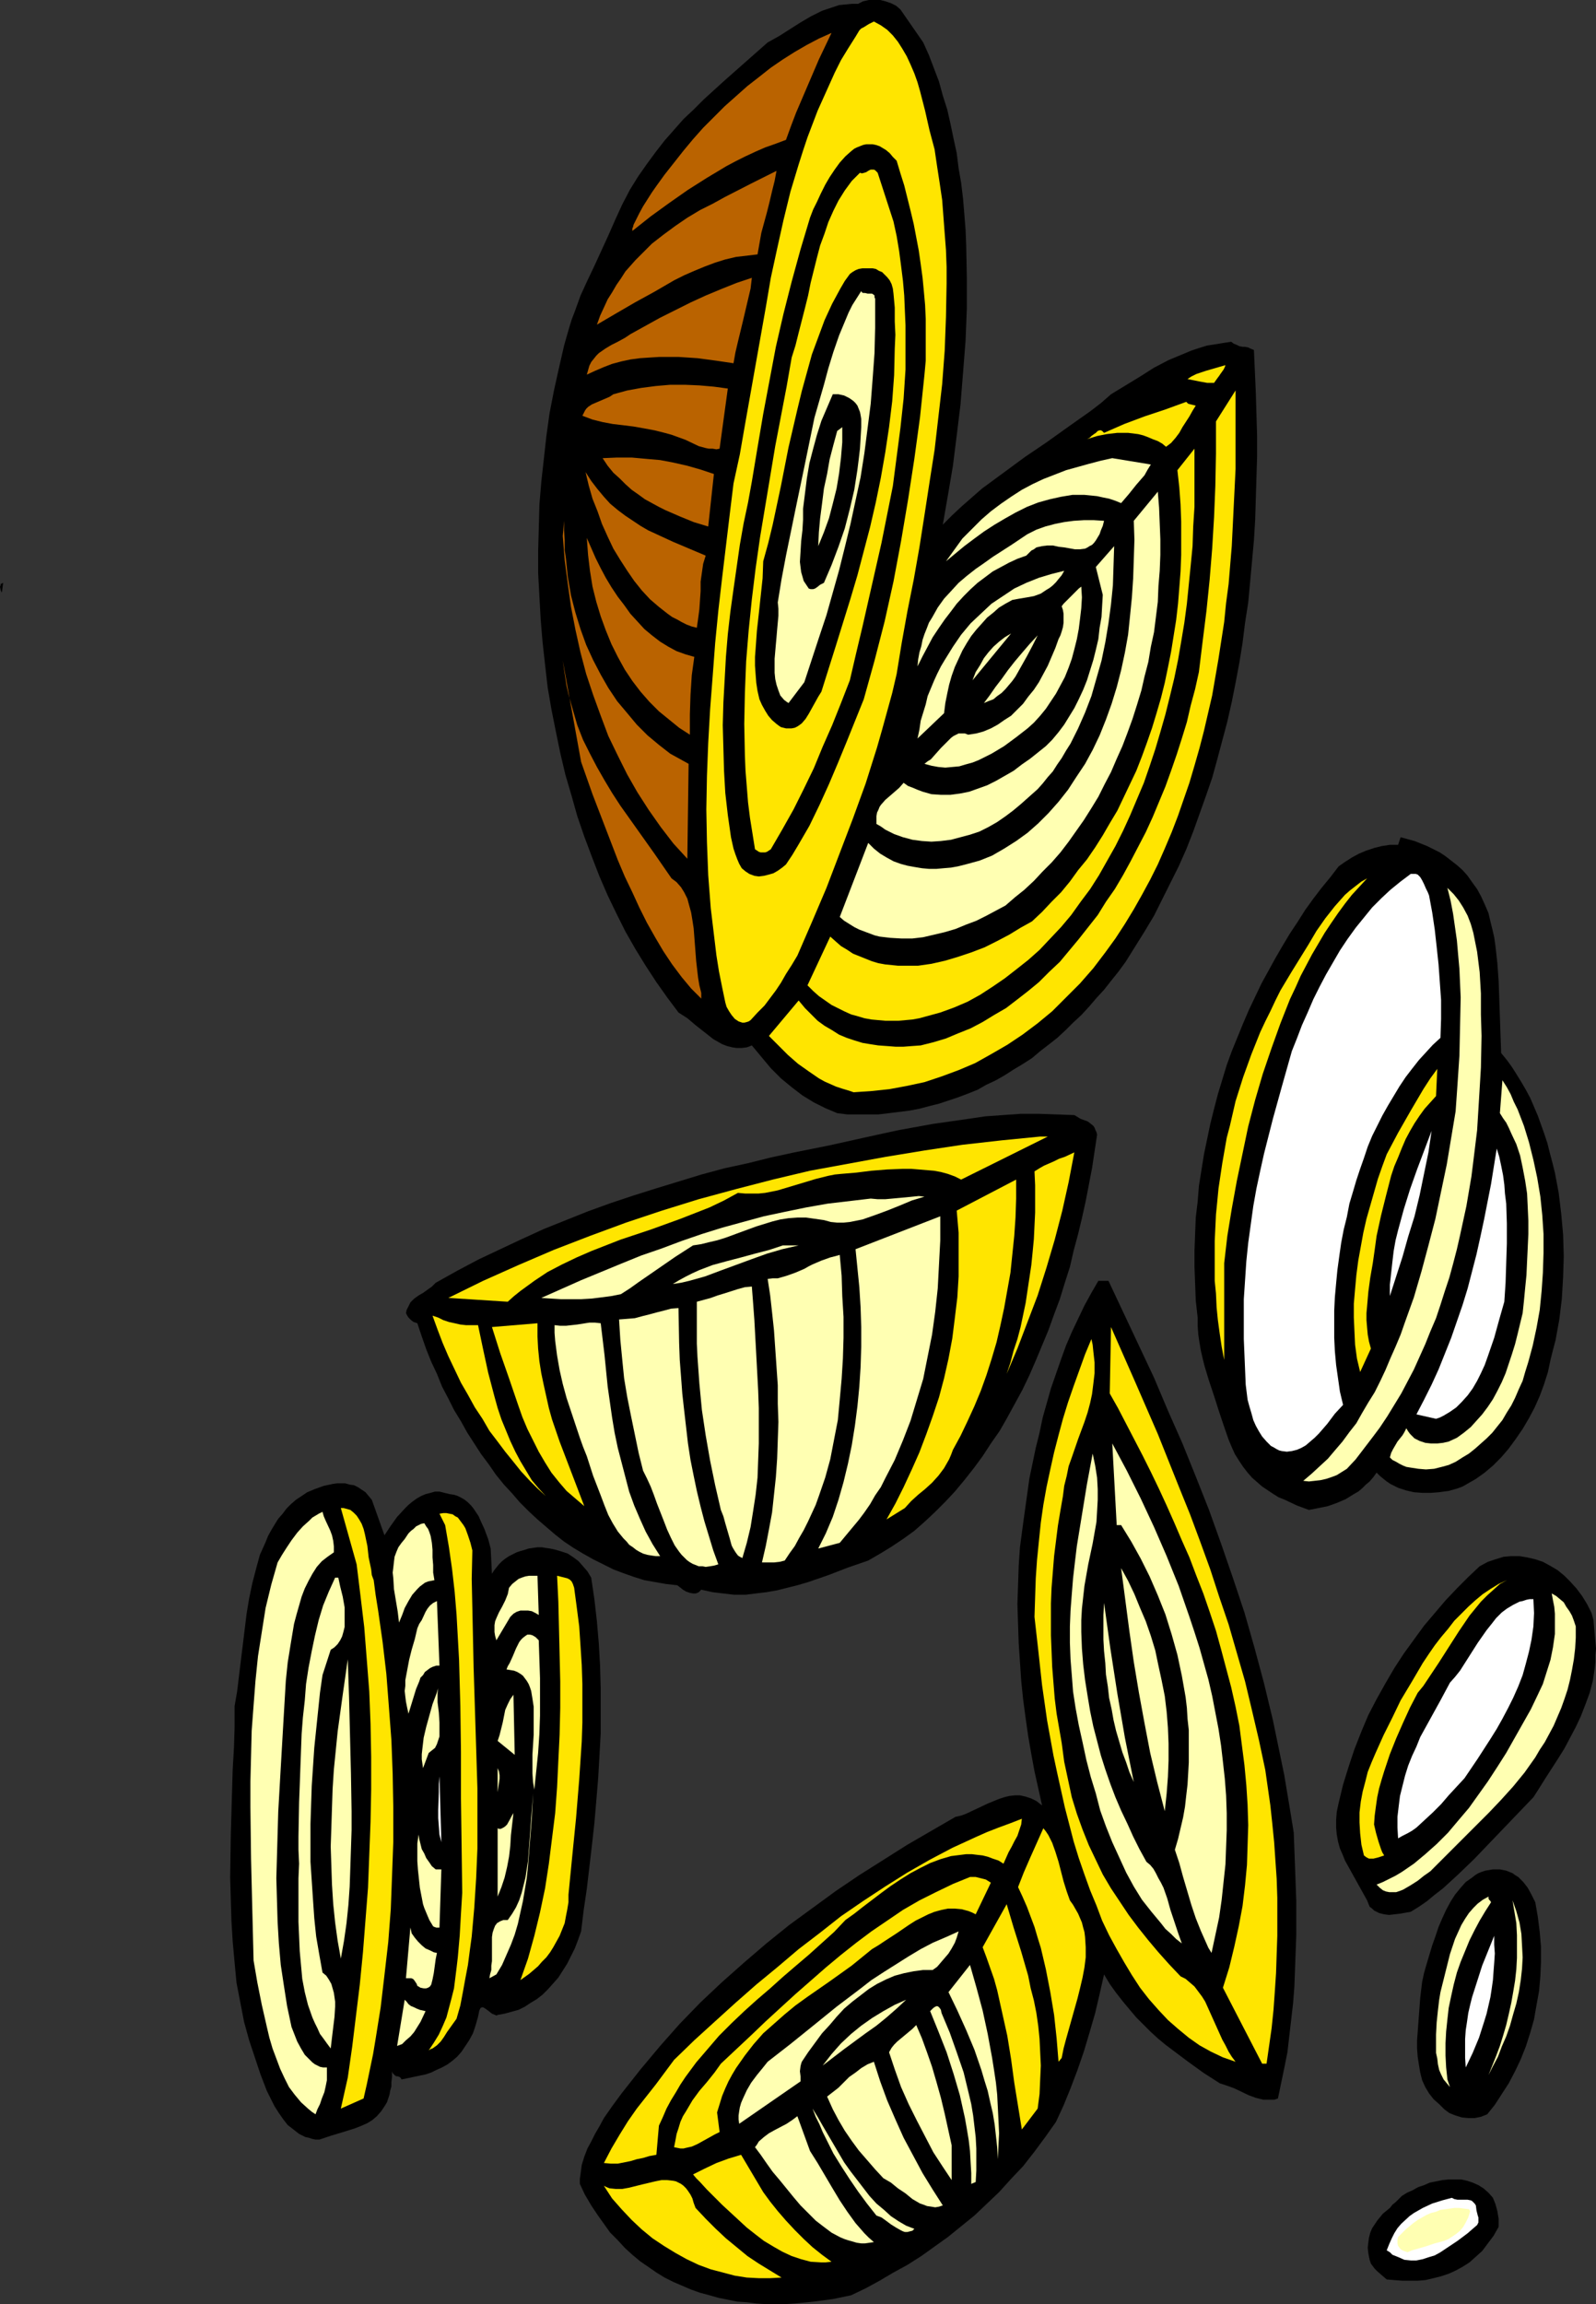 <?xml version="1.0" encoding="UTF-8" standalone="no"?>
<svg
   version="1.0"
   width="107.887mm"
   height="155.668mm"
   id="svg104"
   sodipodi:docname="Onions 4.wmf"
   xmlns:inkscape="http://www.inkscape.org/namespaces/inkscape"
   xmlns:sodipodi="http://sodipodi.sourceforge.net/DTD/sodipodi-0.dtd"
   xmlns="http://www.w3.org/2000/svg"
   xmlns:svg="http://www.w3.org/2000/svg">
  <rect width="100%" height="100%" fill="#333333" stroke="none"/>
  <sodipodi:namedview
     id="namedview104"
     pagecolor="#ffffff"
     bordercolor="#000000"
     borderopacity="0.25"
     inkscape:showpageshadow="2"
     inkscape:pageopacity="0.0"
     inkscape:pagecheckerboard="0"
     inkscape:deskcolor="#d1d1d1"
     inkscape:document-units="mm" />
  <defs
     id="defs1">
    <pattern
       id="WMFhbasepattern"
       patternUnits="userSpaceOnUse"
       width="6"
       height="6"
       x="0"
       y="0" />
  </defs>
  <path
     style="fill:#000000;fill-opacity:1;fill-rule:evenodd;stroke:none"
     d="m 235.869,10.827 1.454,3.232 1.292,3.393 1.292,3.393 0.969,3.555 1.131,3.555 0.808,3.555 0.808,3.878 0.808,3.717 0.485,3.878 0.646,3.717 0.485,4.04 0.323,3.878 0.323,4.04 0.162,4.04 0.162,8.08 v 8.08 l -0.323,8.08 -0.646,8.241 -0.646,8.08 -0.969,7.918 -0.969,7.756 -1.292,7.595 -1.292,7.433 2.423,-2.424 2.423,-2.262 2.585,-2.262 2.585,-2.262 5.493,-4.04 5.493,-4.04 5.493,-3.717 5.654,-4.04 5.493,-3.878 2.746,-2.101 2.585,-2.262 3.716,-2.262 3.716,-2.262 3.554,-2.262 3.716,-1.939 1.939,-0.808 1.939,-0.808 1.939,-0.808 1.939,-0.646 2.1,-0.646 2.1,-0.323 1.939,-0.323 2.1,-0.323 0.646,0.485 0.808,0.323 0.646,0.323 0.808,0.162 h 0.646 l 0.808,0.162 0.646,0.323 0.808,0.323 0.485,10.827 0.162,5.494 0.162,5.494 v 5.494 l -0.162,5.332 -0.162,5.333 -0.162,5.333 -0.323,5.332 -0.485,5.333 -0.969,10.503 -0.808,5.171 -0.646,5.171 -0.808,5.009 -0.969,5.171 -0.969,4.848 -1.131,5.009 -1.292,4.848 -1.292,4.848 -1.292,4.686 -1.616,4.686 -1.616,4.525 -1.616,4.525 -1.777,4.525 -1.939,4.363 -2.1,4.201 -2.1,4.201 -2.1,4.201 -2.423,4.04 -2.423,3.878 -2.423,3.878 -1.777,2.424 -1.939,2.424 -1.777,2.262 -1.939,2.101 -1.939,2.262 -1.939,2.101 -2.1,1.939 -1.939,1.939 -2.1,1.939 -2.262,1.778 -2.1,1.616 -2.1,1.778 -2.262,1.454 -2.423,1.454 -2.262,1.454 -2.262,1.293 -2.423,1.131 -2.262,1.293 -2.423,0.97 -2.585,0.97 -2.423,0.808 -2.423,0.808 -2.585,0.646 -2.423,0.646 -2.585,0.485 -2.585,0.323 -2.585,0.323 -2.746,0.323 h -2.585 -2.585 -2.746 l -2.585,-0.323 -3.07,-1.293 -2.908,-1.454 -2.908,-1.778 -2.746,-2.101 -2.746,-2.262 -2.585,-2.585 -2.423,-2.909 -2.423,-2.909 -1.292,0.485 -1.292,0.162 h -1.292 l -1.131,-0.162 -1.292,-0.323 -1.292,-0.485 -1.131,-0.646 -1.131,-0.646 -2.262,-1.778 -2.262,-1.778 -2.1,-1.778 -2.262,-1.454 -2.908,-3.878 -2.746,-3.878 -2.746,-4.201 -2.585,-4.201 -2.585,-4.525 -2.262,-4.525 -2.262,-4.686 -2.1,-4.848 -1.939,-5.009 -1.939,-5.171 -1.777,-5.171 -1.454,-5.171 -1.616,-5.494 -1.292,-5.494 -1.131,-5.494 -1.131,-5.656 -0.969,-5.656 -0.646,-5.656 -0.646,-5.817 -0.485,-5.817 -0.323,-5.817 -0.323,-5.979 v -5.817 l 0.162,-5.817 0.162,-5.979 0.485,-5.817 0.646,-5.817 0.646,-5.817 0.808,-5.817 1.131,-5.817 1.292,-5.817 1.292,-5.656 0.646,-2.262 0.646,-2.262 0.646,-2.101 0.808,-2.101 1.454,-4.04 1.777,-3.878 1.777,-3.717 1.777,-3.878 1.777,-3.878 1.777,-4.04 1.777,-3.878 1.939,-3.717 2.1,-3.393 2.262,-3.232 2.262,-3.07 2.262,-2.909 2.423,-2.747 2.423,-2.747 2.585,-2.424 2.585,-2.585 5.331,-4.848 5.493,-4.848 5.493,-4.848 2.908,-1.616 5.331,-3.393 2.746,-1.616 2.908,-1.454 1.454,-0.485 1.454,-0.485 1.454,-0.485 1.616,-0.162 1.616,-0.162 h 1.616 L 220.521,0.323 221.975,0 h 1.454 1.454 l 1.292,0.323 1.454,0.485 1.292,0.646 1.131,0.97 z"
     id="path1" />
  <path
     style="fill:#ffe500;fill-opacity:1;fill-rule:evenodd;stroke:none"
     d="m 238.777,38.136 0.646,4.363 0.646,4.201 0.646,4.363 0.646,8.564 0.323,4.201 0.162,4.363 v 4.201 l -0.162,8.564 -0.323,8.564 -0.646,8.564 -0.969,8.403 -0.969,8.403 -1.292,8.241 -1.292,8.403 -1.292,8.241 -1.454,8.241 -1.616,8.08 -1.454,8.08 -1.292,7.918 -1.131,4.848 -1.292,4.686 -1.292,4.686 -1.292,4.525 -2.908,9.211 -3.231,8.888 -3.393,8.888 -3.393,8.888 -3.716,8.726 -3.716,8.564 -1.454,2.424 -1.454,2.262 -1.292,2.262 -1.292,1.939 -1.454,1.939 -1.454,1.939 -1.777,1.778 -1.777,1.939 -0.485,0.323 -0.485,0.162 -0.646,0.162 h -0.485 l -0.485,-0.162 -0.485,-0.162 -0.485,-0.323 -0.485,-0.323 -0.808,-0.97 -0.646,-0.97 -0.646,-1.131 -0.323,-1.131 -0.808,-3.878 -0.808,-4.04 -0.646,-4.04 -0.485,-4.04 -0.485,-4.04 -0.485,-4.04 -0.646,-8.403 -0.323,-8.403 -0.162,-8.403 0.162,-8.564 0.323,-8.403 0.485,-8.564 0.646,-8.403 0.646,-8.564 0.808,-8.241 0.969,-8.403 0.969,-8.08 0.969,-8.08 0.969,-7.918 1.616,-7.433 1.292,-7.433 5.331,-30.056 1.292,-7.595 1.616,-7.433 1.616,-7.272 1.777,-7.272 2.1,-6.948 1.131,-3.555 1.131,-3.393 1.292,-3.393 1.292,-3.393 1.454,-3.232 1.454,-3.232 1.454,-3.232 1.616,-3.232 1.777,-2.909 1.939,-3.07 0.485,-0.808 0.485,-0.808 0.485,-0.485 0.646,-0.323 1.292,-0.808 1.292,-0.646 1.777,0.97 1.616,1.131 1.454,1.454 1.292,1.616 1.131,1.778 1.131,1.939 0.969,2.101 0.969,2.262 0.808,2.262 0.646,2.262 1.292,5.009 1.131,5.009 z"
     id="path2" />
  <path
     style="fill:#ba6300;fill-opacity:1;fill-rule:evenodd;stroke:none"
     d="m 212.444,8.403 -1.616,3.393 -1.616,3.393 -2.908,6.787 -2.908,6.787 -1.292,3.393 -1.292,3.555 -2.585,0.97 -2.746,0.97 -2.585,1.131 -2.423,1.131 -2.585,1.293 -2.423,1.293 -4.847,2.909 -4.847,3.07 -4.847,3.393 -4.685,3.393 -4.685,3.717 v -0.162 -0.485 l 0.162,-0.323 0.162,-0.646 0.323,-0.646 0.323,-0.646 0.808,-1.616 0.969,-1.778 1.131,-1.778 1.131,-1.778 1.131,-1.616 2.1,-2.909 2.423,-3.07 2.423,-3.07 2.423,-2.909 2.585,-2.909 2.746,-2.747 2.746,-2.747 2.908,-2.585 2.908,-2.585 2.908,-2.262 3.07,-2.424 3.07,-2.101 3.07,-1.939 3.07,-1.778 3.07,-1.616 z"
     id="path3" />
  <path
     style="fill:#000000;fill-opacity:1;fill-rule:evenodd;stroke:none"
     d="m 229.084,41.044 0.969,3.232 0.969,3.07 0.808,3.232 0.808,3.232 0.808,3.393 0.646,3.393 0.646,3.393 0.485,3.393 0.485,3.555 0.323,3.393 0.323,3.555 0.162,3.555 v 3.555 3.555 3.555 l -0.323,3.555 -1.131,10.827 -1.454,10.665 -1.616,10.503 -1.777,10.503 -1.939,10.342 -2.262,10.18 -2.585,10.019 -2.746,9.857 -4.362,10.827 -2.262,5.494 -2.262,5.333 -2.423,5.332 -2.585,5.333 -2.908,5.009 -1.454,2.424 -1.616,2.424 -0.969,0.808 -1.131,0.808 -1.131,0.646 -1.131,0.323 -1.292,0.323 -1.292,0.162 -1.131,-0.162 -1.292,-0.485 -0.485,-0.323 -0.485,-0.323 -0.969,-0.808 -0.646,-1.131 -0.485,-1.131 -0.485,-1.293 -0.485,-1.454 -0.646,-2.909 -0.808,-5.656 -0.646,-5.656 -0.323,-5.656 -0.162,-5.817 -0.162,-5.817 0.162,-5.817 0.323,-5.817 0.323,-5.817 0.485,-5.817 0.646,-5.656 0.808,-5.817 0.808,-5.656 0.808,-5.656 0.969,-5.494 1.131,-5.332 0.969,-5.333 1.454,-8.726 1.454,-8.564 1.616,-8.564 1.616,-8.564 1.939,-8.403 2.1,-8.241 2.262,-8.241 2.423,-8.08 0.808,-2.101 0.969,-1.939 0.969,-2.101 1.131,-2.262 1.131,-1.939 1.292,-1.939 1.292,-1.778 1.454,-1.616 1.454,-1.293 0.808,-0.646 0.646,-0.323 0.808,-0.323 0.808,-0.323 0.808,-0.162 h 0.808 0.808 l 0.808,0.162 0.969,0.323 0.808,0.485 0.808,0.485 0.969,0.808 0.808,0.97 z"
     id="path4" />
  <path
     style="fill:#ffe500;fill-opacity:1;fill-rule:evenodd;stroke:none"
     d="m 228.276,56.557 0.808,3.717 0.646,3.878 0.485,3.717 0.485,3.878 0.323,3.717 0.162,3.878 0.162,3.717 v 3.717 3.878 3.717 l -0.485,7.433 -0.808,7.433 -0.969,7.433 -0.969,7.433 -1.454,7.272 -1.454,7.272 -1.616,7.11 -1.616,7.11 -1.616,7.11 -1.616,6.787 -1.616,6.948 -2.262,5.817 -2.262,5.656 -2.423,5.494 -2.262,5.494 -2.585,5.332 -2.585,5.171 -2.908,5.171 -2.908,5.009 -0.485,0.323 -0.485,0.323 -0.485,0.162 h -0.646 -0.485 l -0.485,-0.162 -0.485,-0.323 -0.485,-0.323 -0.646,-4.04 -0.646,-4.04 -0.485,-3.878 -0.323,-4.04 -0.323,-4.04 -0.162,-3.878 -0.162,-8.08 0.162,-7.918 0.323,-8.08 0.646,-7.918 0.808,-7.918 0.969,-7.918 1.131,-7.918 1.292,-7.756 1.292,-7.756 1.292,-7.756 1.454,-7.595 1.454,-7.595 1.292,-7.433 0.969,-3.07 0.808,-3.232 1.616,-6.302 0.808,-3.232 0.646,-3.232 1.616,-6.464 0.808,-3.07 1.131,-3.07 0.969,-2.909 1.292,-2.909 1.292,-2.585 1.616,-2.585 1.777,-2.424 0.969,-0.97 1.131,-1.131 0.485,0.162 0.646,-0.162 0.485,-0.162 0.485,-0.323 0.646,-0.323 h 0.646 0.162 l 0.323,0.162 0.323,0.323 0.323,0.323 z"
     id="path5" />
  <path
     style="fill:#ba6300;fill-opacity:1;fill-rule:evenodd;stroke:none"
     d="m 198.388,43.63 -0.485,2.585 -0.646,2.585 -0.646,2.747 -0.646,2.585 -1.454,5.333 -0.485,2.747 -0.485,2.747 -2.746,0.323 -2.746,0.323 -2.746,0.646 -2.585,0.808 -2.585,0.97 -2.746,1.131 -2.585,1.131 -2.585,1.293 -5.008,2.909 -5.008,2.747 -5.008,2.909 -4.685,2.747 0.808,-2.262 0.969,-2.101 0.969,-2.101 1.131,-1.778 1.131,-1.939 1.131,-1.616 1.131,-1.778 1.292,-1.454 1.292,-1.454 1.454,-1.454 2.746,-2.747 2.908,-2.262 3.07,-2.262 3.07,-2.101 3.231,-1.939 3.231,-1.616 3.231,-1.778 6.624,-3.393 z"
     id="path6" />
  <path
     style="fill:#000000;fill-opacity:1;fill-rule:evenodd;stroke:none"
     d="m 228.276,74.978 0.323,3.555 v 3.555 l 0.162,3.393 -0.162,3.555 -0.162,6.787 -0.485,6.625 -0.808,6.625 -0.969,6.464 -1.131,6.464 -1.292,6.302 -1.454,6.302 -1.616,6.14 -1.616,6.14 -1.777,5.979 -3.716,11.958 -3.716,11.796 -0.808,1.293 -0.808,1.454 -0.808,1.454 -0.808,1.454 -0.808,1.293 -0.969,1.131 -0.646,0.485 -0.485,0.323 -0.646,0.323 -0.808,0.162 h -0.808 -0.646 l -0.646,-0.162 -0.646,-0.162 -0.485,-0.323 -0.646,-0.485 -1.131,-0.97 -0.969,-1.131 -0.808,-1.293 -0.808,-1.454 -0.646,-1.454 -0.485,-2.101 -0.323,-2.101 -0.162,-2.101 -0.162,-2.262 v -2.262 l 0.162,-2.101 0.323,-4.525 0.485,-4.363 0.485,-4.525 0.485,-4.525 0.162,-4.363 1.292,-4.686 1.131,-4.686 2.1,-9.857 1.939,-9.857 2.262,-9.695 1.131,-4.686 1.292,-4.686 1.292,-4.686 1.616,-4.363 1.616,-4.363 1.939,-4.201 2.1,-3.878 1.131,-1.939 1.292,-1.778 0.646,-0.485 0.808,-0.485 0.808,-0.323 0.969,-0.162 h 0.808 0.808 0.969 l 0.808,0.162 0.808,0.485 0.808,0.323 0.646,0.646 0.646,0.646 0.646,0.808 0.485,0.97 0.323,1.131 z"
     id="path7" />
  <path
     style="fill:#ba6300;fill-opacity:1;fill-rule:evenodd;stroke:none"
     d="m 192.088,70.939 -0.323,2.747 -0.646,2.747 -1.292,5.494 -1.292,5.333 -0.646,2.747 -0.485,2.747 -4.362,-0.646 -4.847,-0.646 -4.847,-0.323 h -2.423 -2.423 l -2.585,0.162 -2.423,0.162 -2.423,0.323 -2.262,0.485 -2.423,0.646 -2.1,0.808 -2.262,0.97 -2.1,0.97 0.323,-1.131 0.323,-1.131 0.485,-0.97 0.646,-0.808 0.646,-0.808 0.646,-0.646 1.616,-1.131 1.616,-0.97 1.616,-0.808 1.777,-0.97 1.454,-0.97 7.593,-4.201 3.877,-1.939 3.877,-1.939 3.877,-1.778 3.877,-1.616 4.039,-1.616 z"
     id="path8" />
  <path
     style="fill:#ffffb2;fill-opacity:1;fill-rule:evenodd;stroke:none"
     d="m 223.591,76.917 v 6.787 l -0.162,6.464 -0.485,6.625 -0.485,6.302 -0.808,6.302 -0.808,6.302 -0.969,6.14 -1.292,5.979 -1.292,5.979 -1.454,5.979 -1.454,5.817 -3.231,11.473 -1.939,5.817 -3.716,11.311 -4.039,5.332 -0.485,-0.323 -0.646,-0.485 -0.969,-1.131 -0.485,-1.293 -0.485,-1.454 -0.323,-1.454 -0.162,-1.616 v -1.778 -1.778 l 0.323,-3.717 0.162,-1.778 0.162,-1.939 0.162,-1.778 0.162,-1.778 v -1.778 l -0.162,-1.616 0.969,-5.979 1.131,-5.979 2.423,-11.796 2.423,-11.635 2.423,-11.796 2.423,-8.403 1.131,-4.201 1.292,-4.201 1.454,-4.201 1.616,-3.878 0.808,-1.939 0.969,-1.939 1.131,-1.778 1.131,-1.778 0.162,0.323 0.323,0.162 h 0.485 l 0.646,0.162 h 0.646 0.485 l 0.485,0.323 0.162,0.162 v 0.485 l 0.162,0.323 z"
     id="path9" />
  <path
     style="fill:#ffe500;fill-opacity:1;fill-rule:evenodd;stroke:none"
     d="m 313.092,93.238 -0.162,0.485 -0.323,0.646 -0.808,1.131 -0.323,0.485 -0.485,0.646 -0.808,1.131 h -0.808 -0.969 l -1.777,-0.323 -1.616,-0.323 -1.616,-0.323 0.969,-0.646 1.292,-0.646 2.423,-0.808 z"
     id="path10" />
  <path
     style="fill:#ba6300;fill-opacity:1;fill-rule:evenodd;stroke:none"
     d="m 185.949,99.217 -2.1,15.351 -0.808,0.162 -0.969,-0.162 h -0.969 l -0.808,-0.162 -1.777,-0.485 -3.393,-1.616 -1.777,-0.646 -1.777,-0.646 -1.777,-0.485 -2.585,-0.646 -2.585,-0.485 -2.746,-0.485 -2.585,-0.323 -2.746,-0.323 -2.585,-0.485 -2.585,-0.646 -1.292,-0.485 -1.292,-0.485 0.323,-0.646 0.323,-0.646 0.323,-0.485 0.485,-0.485 0.969,-0.646 1.131,-0.485 2.262,-0.97 1.131,-0.485 0.969,-0.646 3.554,-0.97 3.554,-0.646 3.716,-0.485 3.716,-0.323 h 3.716 l 3.716,0.162 3.716,0.323 z"
     id="path11" />
  <path
     style="fill:#ffe500;fill-opacity:1;fill-rule:evenodd;stroke:none"
     d="m 282.396,243.195 -3.07,4.04 -3.393,3.878 -3.554,3.555 -3.554,3.555 -3.716,3.07 -3.877,2.909 -3.877,2.585 -4.2,2.424 -4.039,2.262 -4.2,1.778 -4.362,1.616 -4.362,1.454 -4.524,0.97 -4.362,0.808 -4.524,0.485 -4.685,0.323 -1.454,-0.485 -1.616,-0.485 -1.454,-0.485 -1.454,-0.646 -1.454,-0.646 -1.454,-0.808 -2.585,-1.778 -2.746,-1.939 -2.585,-2.262 -2.423,-2.424 -2.423,-2.424 7.593,-9.049 v 0 l 1.616,1.939 1.616,1.616 1.616,1.616 1.777,1.293 1.939,1.131 1.777,1.131 1.939,0.808 1.939,0.646 2.1,0.646 1.939,0.323 2.1,0.323 2.262,0.162 2.1,0.162 h 2.1 l 2.1,-0.162 2.262,-0.162 3.231,-0.808 3.231,-0.97 3.07,-1.293 3.231,-1.293 3.07,-1.616 2.908,-1.778 3.07,-1.778 2.746,-2.101 2.908,-2.262 2.746,-2.262 2.585,-2.585 2.746,-2.585 2.423,-2.909 2.423,-2.909 2.423,-3.07 2.423,-3.07 2.1,-3.393 2.262,-3.232 2.1,-3.555 1.939,-3.555 1.939,-3.717 1.939,-3.717 1.777,-3.878 1.616,-3.878 1.616,-3.878 1.454,-4.04 1.454,-4.201 1.292,-4.04 1.292,-4.201 0.969,-4.201 1.131,-4.201 0.969,-4.363 0.969,-7.918 0.969,-7.756 0.808,-7.918 0.646,-7.918 0.485,-8.08 0.323,-7.918 0.162,-8.241 v -8.241 l 5.008,-7.918 v 10.019 10.019 l -0.485,9.857 -0.485,9.857 -0.808,9.695 -0.646,4.848 -0.485,4.848 -1.454,9.372 -0.808,4.686 -0.808,4.686 -2.1,9.049 -1.131,4.363 -1.292,4.525 -1.292,4.363 -1.454,4.201 -1.454,4.201 -1.616,4.201 -1.777,4.201 -1.777,4.04 -1.939,3.878 -2.1,3.878 -2.1,3.717 -2.262,3.717 -2.423,3.717 z"
     id="path12" />
  <path
     style="fill:#000000;fill-opacity:1;fill-rule:evenodd;stroke:none"
     d="m 220.037,109.074 -0.162,2.747 -0.162,2.747 -0.323,2.747 -0.323,2.585 -0.808,5.171 -1.131,4.848 -1.292,5.009 -1.616,4.686 -1.777,4.686 -1.939,4.525 -0.969,0.485 -0.808,0.646 -0.485,0.323 -0.485,0.162 h -0.646 l -0.485,-0.162 -0.646,-0.97 -0.646,-0.97 -0.323,-1.131 -0.323,-1.131 -0.162,-1.293 -0.162,-1.293 0.162,-2.585 0.162,-2.747 0.323,-2.747 0.162,-2.747 v -1.454 -1.293 l 0.485,-3.878 0.485,-3.878 0.646,-3.878 0.969,-3.717 0.969,-3.555 1.131,-3.555 1.454,-3.393 1.454,-3.393 h 1.454 l 1.454,0.323 0.646,0.323 0.646,0.323 0.485,0.323 0.646,0.485 0.485,0.485 0.485,0.646 0.323,0.808 0.323,0.808 0.162,0.808 0.162,0.97 v 0.97 z"
     id="path13" />
  <path
     style="fill:#ffe500;fill-opacity:1;fill-rule:evenodd;stroke:none"
     d="m 305.499,103.58 -0.808,1.293 -0.808,1.454 -1.777,2.747 -0.808,1.454 -0.969,1.293 -1.131,1.293 -1.292,0.97 -0.969,-0.808 -1.131,-0.646 -1.292,-0.485 -1.131,-0.485 -1.292,-0.485 -1.292,-0.323 -1.292,-0.162 -1.292,-0.162 h -2.746 l -2.746,0.323 -2.423,0.485 -2.585,0.808 0.646,-0.323 0.485,-0.485 0.646,-0.485 0.485,-0.323 0.485,-0.485 0.485,-0.162 h 0.323 l 0.323,0.162 0.162,0.162 0.323,0.323 2.585,-1.131 2.585,-1.131 5.17,-1.939 5.331,-1.778 5.331,-1.939 0.485,0.485 0.646,0.162 z"
     id="path14" />
  <path
     style="fill:#ffffb2;fill-opacity:1;fill-rule:evenodd;stroke:none"
     d="m 209.051,139.453 0.162,-3.555 0.323,-3.555 0.485,-3.717 0.485,-3.878 0.808,-3.717 0.646,-3.717 0.969,-3.717 0.969,-3.555 1.292,-0.97 v 3.878 l -0.323,3.878 -0.485,4.04 -0.646,3.878 -0.969,3.878 -0.969,3.717 -1.292,3.555 z"
     id="path15" />
  <path
     style="fill:#ffe500;fill-opacity:1;fill-rule:evenodd;stroke:none"
     d="m 259.617,247.558 -2.908,2.262 -3.07,2.101 -3.231,2.101 -3.231,1.778 -3.393,1.454 -3.554,1.293 -3.554,0.97 -1.777,0.485 -1.777,0.323 -1.777,0.162 -1.777,0.162 h -1.616 -1.777 l -1.777,-0.162 -1.777,-0.162 -1.777,-0.323 -1.616,-0.485 -1.777,-0.485 -1.777,-0.808 -1.616,-0.808 -1.616,-0.808 -1.616,-1.131 -1.616,-1.131 -1.454,-1.293 -1.454,-1.454 5.816,-12.443 1.454,1.293 1.292,1.131 1.616,0.97 1.454,0.97 1.616,0.646 1.616,0.646 1.616,0.646 1.616,0.485 1.777,0.323 1.616,0.162 1.616,0.162 h 1.777 1.616 1.777 l 3.393,-0.485 3.554,-0.808 3.231,-0.97 3.393,-1.131 3.393,-1.293 3.231,-1.616 3.07,-1.616 2.908,-1.778 2.908,-1.616 2.585,-2.424 2.423,-2.585 2.423,-2.424 2.262,-2.747 2.1,-2.909 2.262,-2.747 2.1,-3.07 1.939,-3.07 1.777,-3.07 1.939,-3.232 1.616,-3.393 1.616,-3.393 1.616,-3.393 1.454,-3.717 1.292,-3.555 1.292,-3.717 1.131,-3.717 1.131,-3.878 0.969,-3.878 0.808,-3.878 0.808,-4.04 0.646,-4.04 0.646,-4.04 0.485,-4.201 0.323,-4.04 0.323,-4.201 0.162,-4.201 v -4.363 -4.201 l -0.162,-4.363 -0.323,-4.363 -0.485,-4.363 4.362,-5.494 v 5.009 5.009 4.848 l -0.323,5.009 -0.162,5.009 -0.485,5.009 -0.485,4.848 -0.485,4.848 -0.646,4.848 -0.808,4.848 -0.808,4.686 -0.969,4.686 -1.131,4.686 -1.131,4.525 -1.292,4.525 -1.292,4.363 -1.454,4.363 -1.454,4.201 -1.777,4.201 -1.777,4.201 -1.777,3.878 -1.939,3.878 -2.1,3.717 -2.1,3.717 -2.262,3.555 -2.423,3.232 -2.423,3.393 -2.585,3.07 -2.746,2.909 -2.746,2.909 -2.908,2.585 z"
     id="path16" />
  <path
     style="fill:#ba6300;fill-opacity:1;fill-rule:evenodd;stroke:none"
     d="m 182.394,121.032 -1.454,13.412 -3.716,-1.131 -3.554,-1.454 -3.716,-1.616 -1.616,-0.808 -1.777,-0.97 -1.777,-0.97 -1.777,-1.293 -1.616,-1.131 -1.616,-1.454 -1.454,-1.454 -1.616,-1.454 -1.454,-1.778 -1.292,-1.939 3.716,-0.162 h 3.716 l 3.554,0.323 3.716,0.323 3.393,0.646 3.554,0.808 3.393,0.97 z"
     id="path17" />
  <path
     style="fill:#ffffb2;fill-opacity:1;fill-rule:evenodd;stroke:none"
     d="m 294.028,118.608 -0.808,1.293 -0.808,1.454 -2.1,2.424 -1.939,2.424 -0.969,1.131 -0.969,1.131 -1.616,-0.646 -1.454,-0.485 -1.616,-0.323 -1.454,-0.323 -1.616,-0.162 -1.616,-0.162 h -1.454 -1.616 l -2.908,0.485 -2.908,0.646 -2.908,0.808 -2.908,1.131 -2.908,1.454 -2.585,1.454 -2.746,1.616 -2.746,1.778 -2.423,1.778 -2.585,1.939 -4.685,3.878 2.1,-2.909 2.1,-2.909 2.423,-2.424 2.423,-2.424 2.423,-2.101 2.585,-1.939 2.585,-1.778 2.746,-1.778 2.746,-1.454 2.746,-1.293 2.908,-1.131 2.908,-1.131 2.908,-0.808 2.908,-0.808 3.07,-0.808 2.908,-0.646 z"
     id="path18" />
  <path
     style="fill:#ba6300;fill-opacity:1;fill-rule:evenodd;stroke:none"
     d="m 180.294,141.877 -0.646,2.101 -0.323,2.262 -0.323,2.262 v 2.424 l -0.323,4.686 -0.323,2.424 -0.323,2.262 -1.292,-0.323 -1.292,-0.485 -1.292,-0.646 -1.131,-0.646 -1.292,-0.646 -1.131,-0.808 -2.262,-1.778 -2.262,-1.939 -2.1,-2.262 -1.939,-2.424 -1.777,-2.585 -1.777,-2.747 -1.777,-2.909 -1.454,-3.07 -1.454,-3.232 -1.131,-3.232 -1.292,-3.232 -0.969,-3.393 -0.808,-3.393 1.454,2.262 1.616,2.101 1.616,1.939 1.616,1.778 1.939,1.616 1.939,1.454 1.939,1.293 1.939,1.293 1.939,1.131 2.1,0.97 4.2,1.939 4.2,1.778 z"
     id="path19" />
  <path
     style="fill:#ffffb2;fill-opacity:1;fill-rule:evenodd;stroke:none"
     d="m 256.871,231.237 -2.423,1.293 -2.423,1.293 -2.585,1.293 -2.585,0.97 -2.746,1.131 -2.746,0.808 -2.746,0.646 -2.746,0.646 -2.746,0.323 h -2.908 l -2.746,-0.162 -2.746,-0.323 -1.292,-0.323 -1.292,-0.485 -1.292,-0.485 -1.292,-0.485 -1.292,-0.646 -1.292,-0.808 -1.292,-0.808 -1.131,-0.97 7.27,-18.906 1.454,1.454 1.616,1.293 1.616,0.97 1.777,0.97 1.777,0.646 1.777,0.485 1.777,0.323 1.939,0.323 1.777,0.162 h 1.939 l 1.777,-0.162 1.939,-0.162 1.777,-0.323 1.939,-0.485 3.554,-0.97 3.231,-1.293 3.07,-1.778 3.07,-1.939 2.908,-2.101 2.746,-2.424 2.585,-2.585 2.585,-2.909 2.423,-3.07 2.1,-3.232 2.262,-3.393 1.939,-3.555 1.777,-3.717 1.616,-4.04 1.454,-4.04 1.292,-4.201 1.131,-4.363 0.969,-4.525 0.808,-4.525 0.485,-4.686 0.485,-4.848 0.323,-4.848 0.162,-4.848 0.162,-5.009 -0.162,-4.848 6.139,-7.433 0.323,4.04 0.162,4.04 0.162,4.04 v 4.04 l -0.162,4.04 -0.323,3.878 -0.162,4.04 -0.485,3.878 -0.485,3.878 -0.808,3.717 -0.646,3.878 -0.969,3.717 -0.808,3.555 -1.131,3.717 -1.131,3.555 -1.292,3.555 -1.292,3.393 -1.454,3.232 -1.454,3.393 -1.616,3.07 -1.616,3.232 -1.777,2.909 -1.939,3.07 -1.939,2.747 -1.939,2.747 -2.1,2.747 -2.262,2.585 -2.262,2.262 -2.262,2.424 -2.423,2.262 -2.423,1.939 z"
     id="path20" />
  <path
     style="fill:#ba6300;fill-opacity:1;fill-rule:evenodd;stroke:none"
     d="m 171.247,192.455 4.685,2.585 -0.323,24.239 -3.554,-3.878 -3.231,-4.201 -3.07,-4.363 -2.908,-4.525 -2.585,-4.525 -2.423,-4.848 -2.423,-5.009 -1.939,-5.171 -1.939,-5.332 -1.777,-5.333 -1.454,-5.494 -1.292,-5.817 -1.131,-5.817 -0.808,-5.817 -0.808,-6.14 -0.485,-6.14 0.323,-3.878 v 2.424 l 0.162,2.424 v 2.585 l 0.323,2.262 0.485,4.686 0.808,4.686 1.131,4.363 1.292,4.201 1.454,4.04 1.777,3.878 1.939,3.717 1.939,3.393 2.262,3.393 2.585,3.07 2.423,2.909 2.746,2.747 2.908,2.424 z"
     id="path21" />
  <path
     style="fill:#ffffb2;fill-opacity:1;fill-rule:evenodd;stroke:none"
     d="m 282.073,132.989 -0.323,1.293 -0.485,1.131 -0.323,0.97 -0.485,0.808 -0.485,0.808 -0.485,0.646 -0.485,0.485 -0.646,0.323 -0.485,0.323 -0.646,0.323 -1.292,0.162 h -1.292 l -2.746,-0.485 -1.454,-0.162 -1.454,-0.323 h -1.454 l -1.292,0.162 -1.454,0.323 -0.646,0.485 -0.646,0.323 -0.646,0.646 -0.646,0.646 -2.262,0.808 -2.1,0.97 -2.1,1.131 -2.1,1.131 -1.939,1.454 -1.939,1.454 -1.777,1.616 -1.777,1.778 -1.777,1.939 -1.454,1.939 -1.616,2.101 -1.454,2.101 -1.616,2.424 -1.292,2.424 -1.292,2.424 -1.292,2.585 0.162,-1.778 0.323,-1.778 0.485,-1.616 0.323,-1.616 0.485,-1.454 0.646,-1.616 0.485,-1.293 0.808,-1.293 1.454,-2.585 1.616,-2.262 1.939,-2.101 1.777,-1.939 2.1,-1.778 2.262,-1.778 2.1,-1.454 2.262,-1.616 4.524,-2.909 4.362,-2.909 2.262,-1.131 2.262,-0.808 2.423,-0.646 2.423,-0.485 2.423,-0.323 2.585,-0.162 h 2.585 z"
     id="path22" />
  <path
     style="fill:#ba6300;fill-opacity:1;fill-rule:evenodd;stroke:none"
     d="m 177.386,167.732 -0.646,4.686 -0.323,5.009 -0.162,5.009 v 5.171 l -2.746,-1.778 -2.585,-2.101 -2.585,-2.101 -2.423,-2.424 -2.262,-2.585 -2.1,-2.747 -1.939,-2.909 -1.777,-3.232 -1.616,-3.232 -1.454,-3.555 -1.292,-3.555 -1.131,-3.717 -0.969,-3.878 -0.646,-4.04 -0.485,-4.04 -0.323,-4.363 1.131,2.585 1.131,2.585 1.292,2.585 1.292,2.424 1.454,2.424 1.616,2.424 1.616,2.101 1.616,2.262 1.777,1.939 1.777,1.939 1.939,1.616 2.1,1.616 2.1,1.293 2.1,1.131 2.262,0.808 z"
     id="path23" />
  <path
     style="fill:#ffffb2;fill-opacity:1;fill-rule:evenodd;stroke:none"
     d="m 260.748,205.382 -1.939,1.616 -1.939,1.454 -2.1,1.454 -2.262,1.293 -2.262,1.131 -2.423,0.808 -2.423,0.646 -2.423,0.646 -2.585,0.323 -2.423,0.162 -2.423,-0.162 -2.423,-0.323 -2.423,-0.646 -2.262,-0.808 -2.262,-1.131 -1.131,-0.808 -1.131,-0.646 v -1.131 -0.808 l 0.162,-0.97 0.323,-0.646 0.323,-0.808 0.323,-0.485 1.131,-1.293 1.131,-0.97 2.423,-2.101 1.131,-1.293 1.131,0.808 1.292,0.485 1.131,0.485 1.292,0.485 1.131,0.323 1.131,0.323 2.423,0.162 h 2.423 l 2.423,-0.323 2.423,-0.485 2.262,-0.808 2.262,-0.808 2.262,-1.131 2.262,-1.293 2.262,-1.293 2.1,-1.616 2.1,-1.454 4.039,-3.232 1.616,-1.616 1.616,-1.939 1.454,-1.939 1.292,-2.101 1.292,-2.101 1.131,-2.262 1.131,-2.424 0.969,-2.424 0.808,-2.585 0.808,-2.585 0.646,-2.585 0.646,-2.747 0.323,-2.909 0.485,-2.747 0.162,-2.909 0.162,-2.747 -1.777,-7.11 4.685,-5.333 -0.162,5.009 -0.162,5.009 -0.485,4.848 -0.646,4.848 -0.808,4.848 -0.969,4.686 -1.292,4.525 -1.292,4.525 -1.616,4.201 -1.777,4.04 -1.939,3.878 -1.131,1.778 -1.131,1.939 -1.131,1.616 -1.131,1.778 -1.292,1.454 -1.292,1.616 -1.292,1.454 -1.454,1.293 -1.454,1.293 z"
     id="path24" />
  <path
     style="fill:#ffffb2;fill-opacity:1;fill-rule:evenodd;stroke:none"
     d="m 271.895,145.755 -0.646,1.131 -0.808,0.97 -0.646,0.808 -0.808,0.808 -0.808,0.646 -0.808,0.485 -1.454,0.97 -1.777,0.646 -1.777,0.323 -1.939,0.323 -1.777,0.323 -1.777,0.97 -1.616,0.97 -1.454,1.293 -1.616,1.293 -1.292,1.454 -1.454,1.616 -1.292,1.616 -1.131,1.778 -1.131,1.939 -0.969,2.101 -0.969,2.101 -0.808,2.262 -0.646,2.262 -0.485,2.262 -0.485,2.424 -0.323,2.585 -6.785,6.464 0.485,-2.262 0.323,-2.262 0.646,-2.101 0.646,-2.101 0.485,-2.101 0.808,-1.939 0.808,-1.939 0.808,-1.778 0.969,-1.939 0.969,-1.616 2.1,-3.393 2.1,-3.07 2.423,-2.909 2.746,-2.585 2.585,-2.424 2.908,-1.939 2.908,-1.939 3.07,-1.454 3.231,-1.293 3.231,-0.97 z"
     id="path25" />
  <path
     style="fill:#000000;fill-opacity:1;fill-rule:evenodd;stroke:none"
     d="M 0.485,151.249 0.323,151.088 0.162,150.603 0,149.795 0.162,149.472 v -0.323 l 0.323,-0.162 0.323,-0.162 z"
     id="path26" />
  <path
     style="fill:#ffffb2;fill-opacity:1;fill-rule:evenodd;stroke:none"
     d="m 276.257,149.795 0.162,2.747 -0.162,2.747 -0.323,2.747 -0.323,2.585 -0.485,2.585 -0.646,2.585 -0.646,2.424 -0.808,2.262 -0.969,2.424 -1.131,2.101 -1.131,2.101 -1.292,1.939 -1.292,1.939 -1.454,1.778 -1.616,1.778 -1.616,1.454 -2.908,2.262 -3.07,2.262 -3.231,1.939 -1.616,0.808 -1.616,0.808 -1.616,0.646 -1.777,0.485 -1.616,0.485 -1.777,0.162 -1.777,0.162 -1.777,-0.162 -1.777,-0.323 -1.777,-0.485 0.808,-0.646 0.808,-0.485 1.292,-1.454 1.292,-1.454 1.292,-1.293 1.292,-1.293 0.646,-0.485 0.646,-0.323 0.646,-0.323 h 0.808 0.808 l 0.808,0.323 2.1,-0.323 1.777,-0.485 1.939,-0.808 1.777,-0.97 1.616,-1.131 1.777,-1.131 1.454,-1.454 1.616,-1.616 1.292,-1.778 1.454,-1.778 1.292,-1.939 1.131,-2.101 1.131,-2.101 0.969,-2.262 0.969,-2.262 0.808,-2.262 0.485,-0.97 0.323,-0.97 0.323,-1.131 0.162,-1.131 v -1.131 -1.131 l -0.162,-0.97 -0.323,-0.97 0.485,-0.646 0.646,-0.646 1.292,-1.293 1.292,-1.293 0.646,-0.646 z"
     id="path27" />
  <path
     style="fill:#ffffb2;fill-opacity:1;fill-rule:evenodd;stroke:none"
     d="m 248.47,173.71 0.808,-2.101 1.131,-1.778 0.969,-1.778 1.131,-1.454 1.292,-1.454 1.454,-1.293 1.454,-1.131 1.616,-0.97 z"
     id="path28" />
  <path
     style="fill:#ffffb2;fill-opacity:1;fill-rule:evenodd;stroke:none"
     d="m 251.378,179.528 1.454,-1.939 1.454,-2.101 1.616,-2.101 1.616,-2.262 1.777,-2.262 1.777,-2.101 1.939,-2.262 2.1,-2.262 -1.292,2.585 -1.454,2.747 -1.454,2.585 -1.454,2.585 -0.808,1.131 -1.777,2.101 -0.969,0.97 -1.131,0.808 -0.969,0.808 -1.292,0.485 z"
     id="path29" />
  <path
     style="fill:#ba6300;fill-opacity:1;fill-rule:evenodd;stroke:none"
     d="m 171.57,224.288 1.292,0.97 1.131,1.293 0.808,1.293 0.808,1.616 0.485,1.778 0.485,1.778 0.323,1.939 0.323,2.101 0.323,4.201 0.323,4.201 0.485,4.201 0.323,1.939 0.485,1.939 v 1.454 l -2.585,-2.585 -2.423,-2.909 -2.423,-3.232 -2.262,-3.393 -2.1,-3.555 -2.1,-3.717 -1.939,-3.878 -1.777,-3.878 -1.939,-4.04 -1.777,-4.201 -3.231,-8.403 -3.231,-8.403 -2.908,-8.241 -4.685,-25.855 0.323,2.262 0.323,2.101 0.323,2.101 0.485,2.101 1.131,4.04 1.131,3.878 1.454,3.717 1.777,3.555 1.777,3.393 1.939,3.393 1.939,3.232 2.1,3.232 4.362,6.14 4.362,6.14 z"
     id="path30" />
  <path
     style="fill:#ffffff;fill-opacity:1;fill-rule:evenodd;stroke:none"
     d="m 229.084,191.485 -0.808,4.04 z"
     id="path31" />
  <path
     style="fill:#000000;fill-opacity:1;fill-rule:evenodd;stroke:none"
     d="m 380.298,233.176 0.485,2.101 0.485,1.939 0.485,2.101 0.323,2.262 0.485,4.363 0.323,4.525 0.323,9.211 0.323,9.211 1.454,1.778 1.292,1.778 1.131,1.778 1.292,2.101 1.131,1.939 1.131,2.101 0.969,2.262 0.969,2.262 0.808,2.262 0.808,2.262 0.808,2.424 0.646,2.585 0.646,2.424 0.646,2.585 0.969,5.171 0.646,5.332 0.485,5.333 0.162,5.494 -0.162,5.333 -0.323,5.494 -0.646,5.333 -0.969,5.333 -0.646,2.424 -0.646,2.585 -0.646,3.07 -0.969,3.07 -1.131,3.07 -1.292,2.909 -1.454,2.747 -1.616,2.747 -1.777,2.585 -1.777,2.424 -1.939,2.262 -2.1,2.101 -2.1,1.778 -2.262,1.616 -2.262,1.293 -1.131,0.646 -1.292,0.485 -1.131,0.323 -1.131,0.323 -1.292,0.162 -1.131,0.162 -2.1,0.162 h -2.262 l -2.1,-0.162 -2.1,-0.485 -1.939,-0.646 -1.939,-0.97 -0.969,-0.646 -0.808,-0.646 -0.969,-0.808 -0.808,-0.808 -0.808,1.131 -0.969,1.131 -0.969,0.808 -0.969,0.97 -0.969,0.808 -1.131,0.646 -2.1,1.293 -2.262,0.97 -2.262,0.808 -2.423,0.485 -2.423,0.485 -3.07,-1.131 -3.07,-1.454 -1.616,-0.646 -1.292,-0.808 -1.454,-0.97 -1.454,-0.97 -1.292,-1.131 -1.292,-1.131 -1.131,-1.293 -1.131,-1.454 -0.969,-1.454 -1.131,-1.778 -0.808,-1.778 -0.808,-1.939 -1.292,-3.717 -1.292,-3.878 -1.131,-3.555 -1.292,-3.878 -1.131,-3.717 -0.485,-1.939 -0.485,-2.101 -0.323,-1.939 -0.323,-2.101 -0.162,-2.262 v -2.101 l -0.485,-4.363 -0.162,-4.363 -0.162,-4.201 v -4.201 l 0.162,-4.201 0.162,-4.201 0.485,-4.04 0.323,-4.04 0.646,-4.04 0.646,-4.04 0.808,-3.878 0.808,-3.878 0.969,-3.878 0.969,-3.717 1.131,-3.717 1.131,-3.717 1.292,-3.555 1.454,-3.555 1.454,-3.555 1.454,-3.393 1.616,-3.393 1.616,-3.393 1.777,-3.232 1.777,-3.232 1.777,-3.07 1.939,-3.232 1.939,-2.909 1.939,-3.07 2.1,-2.909 2.1,-2.747 2.262,-2.747 2.1,-2.747 1.616,-1.131 1.777,-1.131 1.777,-0.97 1.939,-0.808 1.939,-0.646 1.939,-0.485 2.1,-0.323 h 2.1 l 0.646,-1.939 3.554,0.97 1.616,0.646 1.616,0.646 1.616,0.808 1.616,0.808 1.454,0.97 1.454,1.131 1.454,1.131 1.454,1.293 1.292,1.454 1.131,1.616 1.292,1.778 0.969,1.778 0.969,2.101 z"
     id="path32" />
  <path
     style="fill:#ffffff;fill-opacity:1;fill-rule:evenodd;stroke:none"
     d="m 365.112,228.651 0.808,4.363 0.646,4.363 0.485,4.363 0.485,4.525 0.323,4.525 0.323,4.525 v 4.848 l -0.162,4.848 -1.939,1.778 -1.777,1.939 -1.777,1.939 -1.777,2.262 -1.616,2.101 -1.616,2.424 -1.454,2.424 -1.454,2.424 -1.454,2.585 -1.292,2.585 -1.292,2.585 -1.131,2.747 -0.969,2.909 -0.969,2.747 -0.969,2.909 -0.808,2.747 -0.969,3.232 -0.646,3.393 -0.808,3.232 -0.646,3.393 -0.485,3.393 -0.485,3.555 -0.323,3.393 -0.323,3.555 -0.162,3.393 v 3.555 3.393 l 0.162,3.393 0.323,3.555 0.485,3.393 0.485,3.393 0.808,3.393 -2.1,2.262 -1.939,2.585 -2.1,2.424 -1.131,1.131 -1.131,0.97 -1.131,0.97 -1.131,0.646 -1.131,0.485 -1.292,0.323 -1.292,0.162 -1.292,-0.162 -0.646,-0.162 -0.646,-0.323 -0.808,-0.485 -0.646,-0.323 -1.131,-1.131 -1.131,-1.293 -0.808,-1.293 -0.808,-1.454 -0.646,-1.454 -0.485,-1.778 -0.485,-1.616 -0.485,-1.778 -0.485,-3.878 -0.162,-3.878 -0.162,-3.878 -0.162,-3.878 v -5.171 -5.009 l 0.323,-4.848 0.323,-4.848 0.485,-4.686 0.646,-4.686 0.646,-4.686 0.808,-4.525 0.969,-4.525 0.969,-4.363 2.262,-8.888 2.423,-8.726 2.423,-8.564 1.292,-3.232 1.292,-3.393 1.454,-3.232 1.454,-3.393 1.616,-3.232 1.616,-3.07 1.777,-3.07 1.777,-3.07 1.939,-2.909 2.1,-2.909 2.1,-2.585 2.1,-2.585 2.423,-2.424 2.262,-2.101 2.585,-2.101 2.585,-1.939 h 0.485 0.485 0.323 l 0.485,0.162 0.323,0.323 0.323,0.323 0.485,0.808 0.485,0.97 0.485,1.131 0.485,0.97 z"
     id="path33" />
  <path
     style="fill:#ffe500;fill-opacity:1;fill-rule:evenodd;stroke:none"
     d="m 312.769,322.536 v 24.723 l -0.646,-3.393 -0.485,-3.232 -0.485,-3.555 -0.323,-3.232 -0.162,-3.555 -0.323,-3.232 v -3.393 -3.555 -3.232 l 0.162,-3.393 0.162,-3.393 0.323,-3.232 0.323,-3.393 0.485,-3.232 0.485,-3.232 1.131,-6.464 0.808,-3.07 1.454,-6.302 1.939,-6.14 2.1,-5.817 2.262,-5.656 1.292,-2.747 1.292,-2.585 1.292,-2.747 1.292,-2.585 1.454,-2.424 1.454,-2.424 2.1,-3.393 2.1,-3.393 2.1,-3.555 2.262,-3.232 2.423,-3.07 1.292,-1.454 1.292,-1.454 1.292,-1.131 1.454,-1.131 1.454,-1.131 1.454,-0.808 -1.939,2.101 -1.939,2.101 -1.777,2.262 -1.777,2.424 -1.777,2.585 -1.616,2.424 -1.616,2.747 -1.616,2.747 -1.454,2.747 -1.454,2.747 -1.292,2.909 -1.454,3.07 -2.423,6.14 -2.262,6.302 -2.262,6.625 -1.939,6.625 -1.777,6.787 -1.454,6.948 -1.454,6.948 -1.292,7.11 -1.131,6.948 z"
     id="path34" />
  <path
     style="fill:#ffffb2;fill-opacity:1;fill-rule:evenodd;stroke:none"
     d="m 378.521,264.525 -0.162,8.08 -0.485,8.08 -0.485,7.918 -0.969,7.918 -0.485,3.878 -1.292,7.595 -0.808,3.717 -0.808,3.717 -0.808,3.555 -0.969,3.717 -0.969,3.555 -1.131,3.393 -1.131,3.555 -1.131,3.393 -1.454,3.393 -1.292,3.232 -1.454,3.232 -1.454,3.232 -1.616,3.07 -1.616,3.07 -3.554,5.817 -1.939,2.909 -1.939,2.585 -2.1,2.747 -2.1,2.747 -2.262,2.424 -1.292,0.808 -1.292,0.808 -1.292,0.485 -1.454,0.485 -1.454,0.323 -1.454,0.162 -1.454,0.162 -1.454,-0.162 2.1,-1.778 2.1,-1.939 2.1,-1.939 1.777,-2.101 1.939,-2.262 1.777,-2.424 1.777,-2.262 1.454,-2.585 1.616,-2.747 1.616,-2.585 1.454,-2.909 1.292,-2.747 1.292,-3.07 1.292,-2.909 1.292,-3.07 1.131,-3.232 2.262,-6.302 1.939,-6.625 1.777,-6.625 1.777,-6.787 1.454,-6.948 1.454,-6.948 1.131,-6.787 1.131,-6.787 0.485,-6.948 0.485,-7.272 0.162,-7.433 0.162,-7.433 -0.162,-3.555 -0.162,-3.717 -0.323,-3.555 -0.323,-3.717 -0.485,-3.393 -0.485,-3.393 -0.646,-3.393 -0.808,-3.232 1.616,1.616 1.292,1.616 1.131,1.778 1.131,2.101 0.808,2.101 0.646,2.262 0.485,2.424 0.485,2.424 0.323,2.585 0.323,2.585 0.323,5.494 v 5.332 z"
     id="path35" />
  <path
     style="fill:#ffe500;fill-opacity:1;fill-rule:evenodd;stroke:none"
     d="m 366.889,279.876 -1.454,1.616 -1.454,1.616 -1.292,1.778 -1.292,1.939 -1.131,1.939 -1.131,2.101 -0.969,2.262 -0.969,2.424 -0.969,2.262 -0.808,2.424 -1.292,5.009 -1.292,5.171 -1.131,5.171 -0.485,3.555 -0.485,3.393 -0.646,3.717 -0.485,3.555 -0.323,3.717 -0.162,1.778 v 1.778 l 0.162,1.939 0.162,1.778 0.323,1.778 0.485,1.778 -2.746,5.979 -0.808,-3.393 -0.485,-3.555 -0.162,-3.393 -0.162,-3.555 v -3.555 l 0.323,-3.717 0.323,-3.555 0.485,-3.717 0.646,-3.555 0.646,-3.555 0.808,-3.555 0.969,-3.393 0.969,-3.393 0.969,-3.393 1.131,-3.232 1.131,-3.07 1.454,-2.747 1.454,-2.747 3.231,-5.656 1.616,-2.747 1.616,-2.747 1.777,-2.747 1.777,-2.424 z"
     id="path36" />
  <path
     style="fill:#ffffb2;fill-opacity:1;fill-rule:evenodd;stroke:none"
     d="m 390.476,347.744 -0.808,2.585 -0.646,2.262 -0.969,2.101 -0.969,2.262 -0.969,1.939 -1.131,1.778 -1.131,1.939 -1.292,1.616 -1.292,1.616 -1.454,1.454 -1.454,1.293 -1.454,1.293 -1.616,1.293 -1.616,0.97 -1.777,1.131 -1.777,0.808 -1.777,0.485 -1.939,0.485 -2.1,0.162 -1.939,-0.162 -2.1,-0.323 -0.969,-0.162 -0.808,-0.323 -0.969,-0.485 -0.808,-0.485 -0.969,-0.485 -0.646,-0.646 0.323,-1.131 0.485,-0.97 1.131,-1.939 0.646,-0.808 0.646,-0.808 0.485,-0.808 0.485,-0.97 0.485,0.808 0.485,0.646 0.646,0.646 0.485,0.485 0.646,0.323 0.646,0.323 1.454,0.485 1.454,0.162 h 1.616 l 1.454,-0.162 1.454,-0.323 2.1,-0.97 1.777,-1.293 1.777,-1.454 1.454,-1.616 1.454,-1.616 1.454,-1.939 1.292,-1.939 1.131,-2.101 1.131,-2.262 0.969,-2.262 0.808,-2.424 0.808,-2.424 0.808,-2.585 0.646,-2.585 1.292,-5.333 0.323,-3.07 0.323,-3.393 0.323,-3.232 0.162,-3.555 0.162,-3.393 0.162,-3.555 v -3.393 l -0.162,-3.555 -0.162,-3.393 -0.485,-3.232 -0.646,-3.393 -0.646,-3.07 -0.969,-2.909 -1.292,-2.747 -0.646,-1.454 -0.646,-1.293 -0.808,-1.131 -0.808,-1.293 0.646,-8.403 1.131,1.778 0.969,1.778 0.808,1.939 0.969,1.939 1.616,4.201 1.292,4.201 1.131,4.525 0.969,4.525 0.808,4.848 0.485,4.686 0.323,4.848 v 4.848 l -0.162,5.009 -0.323,4.686 -0.485,4.848 -0.808,4.525 -0.969,4.525 z"
     id="path37" />
  <path
     style="fill:#000000;fill-opacity:1;fill-rule:evenodd;stroke:none"
     d="m 280.296,289.733 -1.292,8.564 -0.808,4.201 -0.808,4.201 -0.969,4.363 -0.969,4.04 -1.131,4.201 -0.969,4.201 -1.292,4.04 -1.292,4.201 -1.454,3.878 -1.454,4.04 -1.616,3.878 -1.616,3.878 -1.616,3.717 -1.777,3.717 -1.939,3.555 -1.939,3.555 -1.939,3.393 -2.262,3.232 -2.1,3.232 -2.262,3.07 -2.423,3.07 -2.423,2.909 -2.423,2.585 -2.585,2.585 -2.585,2.424 -2.746,2.424 -2.908,2.101 -2.908,1.939 -2.908,1.778 -3.07,1.778 -5.17,1.778 -5.008,1.939 -5.17,1.778 -2.746,0.808 -2.585,0.646 -2.585,0.646 -2.746,0.485 -2.746,0.323 -2.585,0.323 h -2.908 l -2.746,-0.323 -2.746,-0.323 -2.908,-0.646 -0.323,0.323 -0.323,0.323 -0.323,0.162 -0.485,0.162 h -0.646 l -0.808,-0.162 -0.969,-0.323 -0.808,-0.485 -0.808,-0.646 -0.646,-0.485 -2.908,-0.323 -2.746,-0.485 -2.746,-0.485 -2.585,-0.808 -2.746,-0.97 -2.585,-0.97 -2.585,-1.293 -2.585,-1.293 -2.585,-1.454 -2.423,-1.454 -2.423,-1.616 -2.262,-1.778 -2.262,-1.939 -2.262,-1.939 -2.262,-2.101 -2.262,-2.262 -1.939,-2.262 -2.1,-2.262 -2.1,-2.585 -1.777,-2.585 -1.939,-2.585 -1.777,-2.747 -1.777,-2.747 -1.616,-2.909 -1.777,-2.909 -1.454,-2.909 -1.616,-3.07 -1.292,-3.232 -1.454,-3.07 -1.292,-3.232 -1.131,-3.232 -1.131,-3.393 -0.969,-0.323 -0.646,-0.485 -0.646,-0.646 -0.323,-0.485 -0.323,-0.646 0.162,-0.808 0.323,-0.646 0.323,-0.646 0.323,-0.646 0.969,-0.97 1.131,-0.808 1.131,-0.646 1.131,-0.808 1.131,-0.808 0.485,-0.485 0.485,-0.485 5.493,-3.07 5.493,-2.909 5.493,-2.585 5.493,-2.585 5.654,-2.585 5.654,-2.262 5.654,-2.262 5.816,-2.101 5.816,-1.939 5.654,-1.778 5.816,-1.778 5.816,-1.778 5.978,-1.616 5.978,-1.293 5.816,-1.454 5.978,-1.293 8.885,-1.778 8.724,-1.939 8.885,-1.939 8.885,-1.616 4.524,-0.646 4.524,-0.646 4.362,-0.646 4.524,-0.323 4.524,-0.323 h 4.685 l 4.524,0.162 4.524,0.162 0.808,0.485 0.808,0.485 1.777,0.646 0.646,0.485 0.808,0.646 0.323,0.485 0.162,0.485 0.323,0.646 z"
     id="path38" />
  <path
     style="fill:#ffffff;fill-opacity:1;fill-rule:evenodd;stroke:none"
     d="m 355.096,330.939 v -2.909 l 0.323,-2.909 0.323,-2.909 0.323,-2.747 0.485,-2.747 0.646,-2.585 1.454,-5.332 1.616,-5.171 1.777,-5.009 3.716,-9.857 -0.808,5.494 -1.131,5.494 -1.131,5.494 -1.292,5.333 -1.616,5.171 -1.454,5.171 -1.616,5.009 z"
     id="path39" />
  <path
     style="fill:#ffe500;fill-opacity:1;fill-rule:evenodd;stroke:none"
     d="m 245.562,301.206 -1.616,-0.808 -1.777,-0.646 -1.777,-0.485 -1.777,-0.323 -1.939,-0.162 -1.939,-0.162 -1.939,-0.162 h -2.1 l -4.039,0.162 -4.039,0.323 -3.877,0.485 -3.877,0.323 -1.616,0.162 -1.616,0.323 -3.231,0.808 -3.231,0.97 -3.231,0.97 -3.231,0.97 -1.616,0.323 -1.616,0.323 -1.616,0.162 h -1.777 -1.777 l -1.777,-0.162 -3.554,1.939 -3.716,1.778 -3.716,1.454 -3.716,1.454 -7.593,2.747 -7.755,2.585 -3.716,1.454 -3.716,1.454 -3.716,1.616 -3.716,1.778 -3.716,1.939 -3.393,2.262 -1.777,1.293 -1.777,1.293 -1.616,1.293 -1.616,1.454 -15.186,-0.97 8.885,-4.363 9.047,-4.04 9.047,-3.878 9.209,-3.555 9.209,-3.393 9.209,-3.07 9.37,-2.909 9.532,-2.585 9.37,-2.424 9.532,-2.262 9.693,-1.778 9.693,-1.778 9.855,-1.616 9.693,-1.454 10.016,-1.131 9.855,-0.97 h 1.939 z"
     id="path40" />
  <path
     style="fill:#ffffff;fill-opacity:1;fill-rule:evenodd;stroke:none"
     d="m 384.337,332.393 -1.292,4.525 -1.292,4.686 -1.616,4.686 -0.808,2.262 -0.969,2.101 -0.969,1.939 -1.131,1.939 -1.292,1.778 -1.454,1.616 -1.454,1.454 -1.616,1.131 -1.616,0.97 -0.969,0.485 -0.969,0.323 -5.008,-1.131 1.939,-3.717 1.939,-3.878 1.777,-3.878 1.616,-4.04 1.616,-4.04 1.454,-4.201 1.454,-4.201 1.292,-4.201 1.131,-4.363 1.131,-4.363 0.969,-4.363 0.969,-4.525 1.777,-9.049 1.454,-9.049 0.646,2.101 0.485,2.262 0.485,2.424 0.323,2.424 0.162,2.262 0.323,2.585 0.162,5.009 v 5.171 l -0.162,5.009 -0.162,5.009 z"
     id="path41" />
  <path
     style="fill:#ffe500;fill-opacity:1;fill-rule:evenodd;stroke:none"
     d="m 274.48,294.257 -1.454,7.595 -1.616,7.272 -1.939,7.433 -2.1,7.11 -2.262,7.11 -2.585,6.787 -2.585,6.787 -2.746,6.464 0.969,-2.909 0.808,-3.07 0.969,-2.909 0.808,-3.07 0.646,-3.07 0.646,-3.07 0.485,-3.232 0.485,-3.232 0.485,-3.232 0.323,-3.232 0.323,-3.393 0.162,-3.393 0.162,-3.393 v -3.393 -3.555 l -0.162,-3.555 1.292,-0.808 1.131,-0.646 2.585,-1.131 1.292,-0.646 1.454,-0.485 z"
     id="path42" />
  <path
     style="fill:#ffe500;fill-opacity:1;fill-rule:evenodd;stroke:none"
     d="m 243.462,370.205 -0.485,1.293 -0.485,1.131 -0.646,1.131 -0.646,1.131 -1.454,1.939 -1.616,1.778 -1.777,1.616 -1.777,1.454 -1.777,1.616 -1.616,1.778 -4.685,2.909 2.262,-4.04 2.1,-4.201 2.1,-4.525 1.939,-4.363 1.777,-4.686 1.616,-4.525 1.616,-4.848 1.292,-4.848 1.131,-5.009 0.969,-5.171 0.646,-5.171 0.646,-5.333 0.323,-5.333 v -5.494 -5.656 l -0.485,-5.656 15.186,-7.918 v 4.848 l -0.162,4.848 -0.323,4.686 -0.485,4.686 -0.485,4.686 -0.808,4.525 -0.808,4.525 -0.969,4.525 -0.969,4.201 -1.292,4.363 -1.292,4.04 -1.454,4.04 -1.616,3.878 -1.777,3.878 -1.777,3.717 z"
     id="path43" />
  <path
     style="fill:#ffffb2;fill-opacity:1;fill-rule:evenodd;stroke:none"
     d="m 236.192,305.569 -1.616,0.485 -1.616,0.485 -3.07,1.293 -3.231,1.293 -3.07,1.131 -3.231,1.131 -1.616,0.323 -1.616,0.323 -1.616,0.162 h -1.616 l -1.616,-0.162 -1.777,-0.485 -2.262,-0.323 -2.262,-0.323 h -2.262 l -2.262,0.162 -2.1,0.323 -1.939,0.485 -2.1,0.646 -2.1,0.646 -7.916,2.909 -2.1,0.646 -2.1,0.485 -1.939,0.485 -2.1,0.323 -2.262,1.454 -2.262,1.454 -4.685,3.232 -4.685,3.232 -2.262,1.616 -2.262,1.454 -2.423,0.485 -2.423,0.323 -2.585,0.323 -2.746,0.162 h -2.585 -2.585 l -2.585,-0.162 -2.423,-0.162 10.178,-4.525 10.178,-4.201 5.17,-2.101 5.17,-1.778 5.17,-1.939 5.17,-1.778 5.17,-1.616 5.331,-1.454 5.331,-1.454 5.331,-1.131 5.493,-1.131 5.493,-0.97 5.493,-0.646 5.493,-0.646 1.777,0.162 h 1.939 l 3.554,-0.323 1.777,-0.162 1.616,-0.162 1.616,-0.162 z"
     id="path44" />
  <path
     style="fill:#ffffb2;fill-opacity:1;fill-rule:evenodd;stroke:none"
     d="m 214.544,393.959 -5.493,1.454 1.939,-3.878 1.777,-4.201 1.454,-4.363 1.292,-4.525 1.131,-4.686 0.969,-4.686 0.808,-5.009 0.646,-5.009 0.485,-5.009 0.323,-5.009 0.162,-5.171 v -5.009 l -0.162,-5.009 -0.323,-5.171 -0.485,-4.848 -0.485,-4.848 21.648,-8.403 v 6.14 l -0.323,6.14 -0.323,6.14 -0.646,5.979 -0.808,5.817 -1.131,5.656 -1.131,5.656 -1.616,5.332 -1.616,5.333 -1.939,5.009 -2.1,5.009 -2.423,4.686 -1.131,2.262 -1.454,2.101 -1.292,2.262 -1.454,2.101 -1.454,1.939 -1.616,1.939 -1.616,1.939 z"
     id="path45" />
  <path
     style="fill:#ffffb2;fill-opacity:1;fill-rule:evenodd;stroke:none"
     d="m 204.043,318.011 -2.1,0.485 -2.1,0.485 -3.877,1.131 -4.039,1.454 -7.916,2.909 -3.877,1.454 -4.039,1.131 -2.1,0.485 -2.1,0.323 1.616,-0.97 1.777,-0.97 1.616,-0.808 1.777,-0.808 3.393,-1.293 3.554,-0.97 3.716,-0.97 3.554,-0.97 3.716,-0.97 3.393,-1.131 z"
     id="path46" />
  <path
     style="fill:#ffffb2;fill-opacity:1;fill-rule:evenodd;stroke:none"
     d="m 214.544,320.435 0.485,5.332 0.162,5.171 0.323,5.333 v 5.332 l -0.162,5.333 -0.323,5.171 -0.485,5.332 -0.485,5.171 -0.969,5.009 -0.969,5.009 -1.292,4.686 -1.616,4.686 -0.808,2.262 -0.969,2.101 -0.969,2.101 -1.131,2.262 -1.131,1.939 -1.131,2.101 -1.292,1.778 -1.292,1.939 -0.646,0.162 -0.646,0.162 -1.454,0.162 h -1.616 -1.454 l 0.969,-4.201 0.808,-4.201 0.808,-4.363 0.485,-4.525 0.485,-4.525 0.323,-4.686 0.162,-4.686 0.162,-4.686 -0.162,-4.686 v -4.686 l -0.323,-4.686 -0.323,-4.686 -0.323,-4.686 -0.485,-4.525 -0.485,-4.363 -0.646,-4.201 1.292,-0.162 h 1.292 l 1.131,-0.323 1.131,-0.323 2.262,-0.808 2.262,-0.97 1.131,-0.646 0.969,-0.485 2.262,-0.97 2.262,-0.808 1.292,-0.323 z"
     id="path47" />
  <path
     style="fill:#000000;fill-opacity:1;fill-rule:evenodd;stroke:none"
     d="m 283.204,327.06 7.755,16.482 3.877,8.241 3.554,8.403 3.716,8.403 3.393,8.403 3.393,8.564 3.07,8.564 3.07,8.888 2.908,8.726 2.585,9.049 2.423,9.049 2.262,9.372 1.939,9.372 0.969,4.686 0.808,4.848 0.808,4.848 0.808,5.009 0.323,8.564 0.323,8.888 v 8.726 l -0.323,8.726 -0.162,4.363 -0.323,4.201 -0.485,4.201 -0.485,4.201 -0.485,4.201 -0.808,4.04 -0.808,3.878 -0.808,3.878 -0.969,0.323 h -0.969 -0.808 -0.969 l -1.939,-0.485 -1.777,-0.646 -3.716,-1.778 -1.777,-0.646 -1.939,-0.646 -4.039,-2.585 -4.039,-2.909 -3.877,-2.909 -1.939,-1.454 -1.939,-1.616 -1.939,-1.778 -1.777,-1.778 -1.777,-1.778 -1.777,-2.101 -1.616,-1.939 -1.777,-2.262 -1.616,-2.262 -1.454,-2.424 -1.131,5.009 -1.131,4.848 -1.454,5.009 -1.454,4.848 -1.616,4.686 -1.777,4.686 -1.777,4.363 -1.939,4.201 -2.746,3.878 -2.746,3.717 -2.908,3.717 -3.07,3.232 -3.07,3.393 -3.231,3.07 -3.07,2.909 -3.393,2.747 -3.393,2.747 -3.393,2.424 -3.393,2.424 -3.554,2.262 -3.554,1.939 -3.554,2.101 -3.554,1.939 -3.716,1.778 -4.685,0.97 -4.847,0.646 -4.847,0.485 -2.585,0.162 h -2.423 -2.423 l -2.423,-0.162 -2.423,-0.323 -2.423,-0.162 -2.423,-0.485 -2.423,-0.485 -2.262,-0.646 -2.423,-0.646 -2.262,-0.808 -2.262,-0.97 -2.262,-0.97 -2.262,-1.131 -2.1,-1.293 -2.1,-1.454 -2.1,-1.454 -1.939,-1.616 -1.939,-1.778 -1.777,-1.939 -1.939,-1.939 -1.616,-2.262 -1.616,-2.262 -1.616,-2.424 -1.616,-2.747 -1.292,-2.747 v -1.293 l 0.162,-1.131 0.323,-2.424 0.646,-2.101 0.808,-2.101 0.969,-1.778 0.969,-1.939 1.131,-1.939 1.131,-2.101 2.262,-3.232 2.262,-3.07 2.423,-3.07 2.423,-3.07 5.008,-5.979 5.008,-5.656 5.331,-5.494 5.493,-5.171 5.654,-5.009 5.654,-4.848 5.816,-4.686 5.978,-4.363 5.978,-4.363 5.978,-4.04 6.139,-3.878 6.139,-3.878 6.139,-3.555 6.139,-3.555 1.454,-0.323 1.292,-0.485 2.746,-1.293 2.746,-1.293 2.746,-1.131 1.454,-0.485 1.292,-0.323 1.454,-0.162 h 1.292 l 1.454,0.323 1.454,0.485 1.292,0.646 1.454,1.131 -0.969,-4.363 -0.969,-4.363 -0.808,-4.363 -0.808,-4.686 -0.646,-4.525 -0.646,-4.848 -0.485,-4.686 -0.323,-4.848 -0.323,-4.848 -0.162,-4.848 -0.162,-5.009 0.162,-4.848 0.162,-4.848 0.323,-4.848 0.646,-4.848 0.646,-4.686 1.131,-8.08 0.808,-3.878 0.808,-3.878 0.969,-3.878 0.808,-3.878 2.1,-7.433 1.292,-3.717 1.292,-3.717 1.292,-3.555 1.454,-3.393 1.616,-3.393 1.616,-3.393 1.777,-3.232 1.777,-3.07 z"
     id="path48" />
  <path
     style="fill:#ffffb2;fill-opacity:1;fill-rule:evenodd;stroke:none"
     d="m 192.088,328.515 0.323,4.201 0.323,4.363 0.485,8.888 0.485,9.049 0.162,4.525 v 4.525 4.525 l -0.162,4.363 -0.162,4.363 -0.485,4.363 -0.646,4.201 -0.646,4.04 -0.969,4.04 -1.131,3.878 -0.646,-0.323 -0.485,-0.323 -0.485,-0.646 -0.323,-0.485 -0.485,-0.808 -0.323,-0.646 -0.485,-1.778 -1.131,-3.878 -0.485,-1.778 -0.646,-1.616 -1.454,-6.302 -1.292,-6.302 -1.131,-6.464 -0.969,-6.464 -0.646,-6.787 -0.485,-6.787 -0.162,-3.393 v -3.555 -3.555 -3.555 l 1.777,-0.485 1.777,-0.485 1.777,-0.646 1.616,-0.485 3.554,-1.131 1.777,-0.485 z"
     id="path49" />
  <path
     style="fill:#ffffb2;fill-opacity:1;fill-rule:evenodd;stroke:none"
     d="m 173.347,334.009 0.162,8.888 0.162,4.363 0.323,4.201 0.323,4.363 0.485,4.363 0.485,4.201 0.485,4.201 0.646,4.201 0.808,4.04 0.808,3.878 0.969,4.04 0.969,3.717 1.131,3.717 1.131,3.717 1.292,3.555 -1.131,0.323 -0.969,0.162 -1.131,0.162 -0.808,-0.162 h -0.969 l -0.808,-0.323 -0.808,-0.323 -0.808,-0.485 -0.646,-0.485 -0.646,-0.646 -0.646,-0.646 -0.646,-0.808 -1.131,-1.616 -0.969,-1.939 -0.969,-2.101 -0.808,-2.101 -1.777,-4.525 -0.808,-2.262 -0.808,-2.101 -0.969,-2.101 -0.969,-1.939 -1.131,-4.525 -0.969,-4.686 -0.969,-4.686 -0.969,-4.848 -0.808,-4.848 -0.485,-4.848 -0.485,-5.009 -0.323,-5.171 2.1,-0.162 1.939,-0.162 1.777,-0.485 1.939,-0.485 1.777,-0.485 1.939,-0.485 1.777,-0.485 z"
     id="path50" />
  <path
     style="fill:#ffe500;fill-opacity:1;fill-rule:evenodd;stroke:none"
     d="m 122.135,338.372 1.292,6.14 1.292,5.979 1.616,6.14 0.808,2.909 0.969,2.909 1.131,2.747 1.131,2.747 1.292,2.747 1.292,2.424 1.454,2.424 1.454,2.424 1.777,2.101 1.777,1.939 -2.1,-1.939 -2.1,-2.101 -2.1,-2.262 -1.939,-2.424 -2.1,-2.585 -1.939,-2.585 -2.1,-2.747 -1.777,-3.07 -1.939,-2.909 -1.777,-3.232 -1.777,-3.07 -1.616,-3.393 -1.616,-3.393 -1.454,-3.393 -1.292,-3.393 -1.292,-3.555 1.454,0.485 1.292,0.646 1.454,0.485 1.454,0.323 1.454,0.323 1.454,0.162 h 1.454 z"
     id="path51" />
  <path
     style="fill:#ffe500;fill-opacity:1;fill-rule:evenodd;stroke:none"
     d="m 149.276,384.587 -2.262,-1.939 -2.262,-1.939 -1.939,-2.262 -1.939,-2.424 -1.616,-2.585 -1.616,-2.747 -1.454,-2.909 -1.454,-2.909 -1.292,-3.07 -1.131,-3.232 -2.262,-6.625 -2.262,-6.464 -2.1,-6.625 11.632,-0.97 v 3.393 l 0.162,3.07 0.323,3.232 0.485,3.07 0.646,3.07 0.646,2.909 0.646,2.909 0.808,2.909 1.939,5.656 2.1,5.494 2.1,5.494 z"
     id="path52" />
  <path
     style="fill:#ffffb2;fill-opacity:1;fill-rule:evenodd;stroke:none"
     d="m 153.476,337.887 0.969,8.08 0.808,8.08 1.131,7.918 0.646,3.878 0.808,3.878 0.969,3.717 0.969,3.717 0.969,3.717 1.292,3.555 1.454,3.393 1.454,3.232 1.777,3.232 1.939,3.07 h -1.131 l -1.131,-0.162 -0.969,-0.162 -1.131,-0.323 -0.969,-0.485 -0.808,-0.485 -0.808,-0.646 -0.969,-0.646 -0.646,-0.808 -0.808,-0.808 -1.454,-1.778 -1.292,-2.101 -1.131,-2.101 -0.969,-2.424 -0.969,-2.585 -1.939,-5.009 -1.616,-5.009 -0.969,-2.424 -0.808,-2.262 -2.262,-6.787 -1.131,-3.393 -0.969,-3.555 -0.808,-3.555 -0.646,-3.717 -0.485,-3.717 -0.162,-2.101 v -1.939 l 1.454,0.162 h 1.454 l 2.908,-0.323 3.07,-0.485 h 1.454 z"
     id="path53" />
  <path
     style="fill:#ffe500;fill-opacity:1;fill-rule:evenodd;stroke:none"
     d="m 323.27,451.97 0.646,4.525 0.646,4.525 0.485,4.525 0.485,4.848 0.323,4.686 0.323,4.686 0.162,4.848 v 4.848 4.848 l -0.162,4.686 -0.162,4.848 -0.323,4.848 -0.323,4.525 -0.485,4.686 -0.646,4.525 -0.646,4.525 h -1.131 l -10.016,-19.391 1.616,-5.171 1.292,-5.333 1.131,-5.171 0.969,-5.171 0.646,-5.333 0.485,-5.171 0.162,-5.009 0.162,-5.171 -0.162,-5.171 -0.323,-5.009 -0.485,-5.171 -0.646,-5.009 -0.646,-5.009 -0.969,-4.848 -1.131,-5.009 -1.292,-4.848 -1.292,-4.848 -1.292,-4.686 -1.616,-4.848 -1.616,-4.686 -1.777,-4.525 -1.777,-4.686 -1.939,-4.363 -1.939,-4.525 -1.939,-4.363 -1.939,-4.201 -2.1,-4.363 -2.1,-4.201 -4.2,-8.08 -2.1,-4.04 -2.1,-3.717 0.323,-16.967 5.978,13.574 5.978,13.735 5.493,13.735 2.746,6.787 2.585,6.948 2.585,7.11 2.262,6.948 2.423,7.11 2.1,7.272 2.1,7.272 1.777,7.433 1.777,7.595 z"
     id="path54" />
  <path
     style="fill:#ffe500;fill-opacity:1;fill-rule:evenodd;stroke:none"
     d="m 271.572,382.001 -0.646,3.717 -0.646,3.878 -0.485,3.878 -0.485,3.878 -0.323,4.04 -0.323,4.04 -0.162,4.04 v 4.04 4.04 l 0.162,4.04 0.162,4.04 0.323,4.04 0.323,4.04 0.485,3.878 0.646,3.717 0.646,3.717 0.646,4.848 0.969,4.525 0.969,4.525 1.292,4.201 1.454,4.04 1.616,4.04 1.777,3.717 1.777,3.717 2.1,3.555 2.262,3.393 2.262,3.393 2.423,3.232 2.585,3.232 2.585,3.07 2.746,3.07 2.908,3.07 1.292,0.646 1.131,0.97 1.131,0.97 0.969,1.293 0.969,1.293 0.808,1.293 1.454,3.232 1.454,3.232 1.454,3.232 0.808,1.454 0.808,1.616 0.808,1.293 0.969,1.293 -3.231,-1.131 -3.07,-1.454 -2.908,-1.616 -2.746,-1.939 -2.746,-2.262 -2.585,-2.262 -2.423,-2.585 -2.423,-2.747 -2.262,-2.909 -2.1,-3.232 -1.939,-3.232 -1.939,-3.393 -1.939,-3.555 -1.777,-3.717 -1.454,-3.878 -1.616,-3.878 -1.454,-4.04 -1.454,-4.201 -1.292,-4.201 -1.131,-4.363 -1.131,-4.363 -0.969,-4.363 -0.969,-4.363 -0.969,-4.525 -1.616,-8.888 -1.292,-9.049 -0.969,-8.888 -0.969,-8.564 0.162,-5.009 0.162,-4.848 0.323,-4.686 0.485,-4.848 0.485,-4.686 0.646,-4.525 0.808,-4.525 0.969,-4.525 0.969,-4.363 1.131,-4.363 1.131,-4.201 1.292,-4.201 1.454,-4.201 1.454,-4.04 1.454,-4.04 1.616,-3.878 0.323,1.454 0.162,1.616 0.162,1.454 0.162,1.454 v 2.747 l -0.323,2.747 -0.323,2.585 -0.485,2.262 -0.646,2.424 -0.808,2.424 -1.616,4.363 -1.616,4.686 -0.808,2.262 -0.485,2.424 -0.646,2.585 z"
     id="path55" />
  <path
     style="fill:#ffffb2;fill-opacity:1;fill-rule:evenodd;stroke:none"
     d="m 309.538,498.67 -0.808,-1.293 -0.646,-1.454 -1.292,-2.909 -1.292,-3.232 -1.131,-3.393 -2.1,-7.11 -0.969,-3.555 -1.131,-3.393 0.808,-2.747 0.646,-2.747 0.646,-2.747 0.485,-2.747 0.323,-2.909 0.323,-2.747 0.162,-2.747 0.162,-2.909 v -2.747 -2.747 -2.747 l -0.323,-2.909 -0.162,-2.747 -0.323,-2.747 -0.969,-5.494 -1.131,-5.333 -1.454,-5.171 -1.616,-5.171 -1.939,-4.848 -2.1,-4.848 -2.262,-4.525 -2.423,-4.363 -2.585,-4.201 h -1.131 l -1.131,-20.845 3.716,6.948 3.554,7.11 3.393,7.272 3.231,7.433 3.07,7.595 2.746,7.918 1.292,3.878 1.292,4.04 1.131,4.04 1.131,4.04 0.969,4.201 0.808,4.201 0.808,4.201 0.646,4.201 0.485,4.201 0.485,4.363 0.323,4.201 0.162,4.525 v 4.363 l -0.162,4.363 -0.162,4.363 -0.485,4.525 -0.485,4.525 -0.646,4.525 -0.969,4.525 z"
     id="path56" />
  <path
     style="fill:#ffffb2;fill-opacity:1;fill-rule:evenodd;stroke:none"
     d="m 276.257,416.743 0.162,4.201 0.323,4.04 0.485,4.04 0.646,4.04 0.646,3.878 0.808,3.878 0.969,3.717 0.969,3.717 1.131,3.555 1.292,3.717 1.292,3.393 1.454,3.393 1.616,3.393 1.454,3.232 1.616,3.232 1.777,3.232 0.969,0.808 0.808,0.97 0.646,1.131 0.646,1.293 0.646,1.131 0.646,1.293 0.969,2.747 0.808,2.909 0.969,2.909 0.969,2.909 0.969,2.747 -1.454,-1.131 -1.292,-1.293 -1.454,-1.293 -1.131,-1.454 -2.423,-2.909 -2.423,-3.07 -2.1,-3.393 -1.939,-3.555 -1.777,-3.878 -1.777,-3.878 -1.616,-4.04 -1.454,-4.04 -1.131,-4.363 -1.292,-4.201 -1.131,-4.363 -0.969,-4.525 -0.969,-4.363 -0.808,-4.363 -0.646,-4.201 -0.323,-4.201 -0.323,-4.04 -0.162,-4.201 v -4.201 l 0.162,-4.04 0.323,-4.201 0.323,-4.04 0.485,-4.201 0.485,-4.04 1.292,-7.918 1.292,-7.918 1.454,-7.756 0.646,3.07 0.485,3.07 0.162,2.909 v 2.747 l -0.162,2.909 -0.162,2.747 -0.485,2.747 -0.485,2.747 -1.131,5.332 -0.969,5.494 -0.323,2.909 -0.323,2.909 -0.162,2.909 z"
     id="path57" />
  <path
     style="fill:#000000;fill-opacity:1;fill-rule:evenodd;stroke:none"
     d="m 94.994,382.971 3.231,9.049 1.616,-2.424 1.616,-2.262 1.939,-2.101 0.969,-0.97 0.969,-0.808 1.131,-0.808 1.131,-0.646 1.131,-0.485 1.292,-0.323 1.131,-0.323 h 1.131 l 1.292,0.323 1.292,0.323 1.131,0.162 0.969,0.323 0.969,0.485 0.808,0.485 0.808,0.646 0.808,0.808 0.646,0.808 0.646,0.97 0.646,0.97 0.485,1.131 0.969,2.101 0.969,2.585 0.646,2.424 0.323,6.464 0.485,-0.808 0.646,-0.808 0.646,-0.808 0.808,-0.808 0.808,-0.646 0.969,-0.646 0.969,-0.485 0.969,-0.485 0.969,-0.323 1.131,-0.323 0.969,-0.323 1.131,-0.162 1.131,-0.162 h 1.131 l 0.969,0.162 1.131,0.162 1.454,0.323 1.616,0.485 1.454,0.485 1.454,0.97 1.292,0.97 1.131,1.293 1.131,1.293 0.969,1.616 0.808,5.494 0.646,5.656 0.485,5.656 0.323,5.656 0.162,5.817 v 5.656 5.817 l -0.323,5.817 -0.323,5.656 -0.485,5.817 -0.485,5.656 -0.646,5.817 -0.646,5.494 -0.646,5.494 -0.808,5.494 -0.646,5.332 -0.808,2.262 -0.808,2.101 -0.969,1.939 -0.969,1.939 -1.131,1.778 -1.131,1.778 -1.292,1.454 -1.292,1.454 -1.454,1.454 -1.454,1.131 -1.616,0.97 -1.454,0.97 -1.616,0.808 -1.777,0.485 -1.777,0.485 -1.777,0.323 -0.323,0.162 -0.323,-0.162 -0.808,-0.323 -0.808,-0.646 -0.646,-0.485 -0.485,-0.323 -0.323,-0.162 h -0.323 l -0.323,0.162 -0.162,0.323 -0.162,0.323 -0.162,0.808 -0.162,0.808 -0.646,2.262 -0.646,1.939 -0.969,1.778 -0.969,1.454 -0.969,1.454 -1.131,1.293 -1.131,0.97 -1.292,0.97 -1.454,0.808 -1.454,0.646 -1.292,0.646 -1.454,0.485 -3.07,0.646 -3.07,0.646 -0.162,-0.323 -0.323,-0.323 -0.485,-0.162 h -0.323 l -0.323,-0.162 -0.323,-0.323 -0.323,-0.323 -0.162,-0.485 v 1.454 l -0.162,1.293 v 1.131 l -0.323,1.131 -0.162,0.97 -0.323,0.97 -0.323,0.97 -0.485,0.808 -0.969,1.454 -1.131,1.293 -1.131,0.97 -1.292,0.808 -1.454,0.646 -1.616,0.646 -3.07,0.97 -1.616,0.485 -1.616,0.485 -1.454,0.485 -1.454,0.485 h -0.969 l -0.808,-0.162 -0.969,-0.323 -0.808,-0.162 -1.616,-0.808 -1.454,-1.131 -1.454,-1.131 -1.131,-1.454 -1.131,-1.616 -1.131,-1.778 -0.969,-1.939 -0.969,-1.939 -1.616,-4.201 -1.454,-4.363 -1.454,-4.363 -1.292,-4.686 -0.969,-5.009 -0.969,-5.009 -0.485,-5.171 -0.485,-5.333 -0.323,-5.333 -0.162,-5.494 -0.162,-5.494 0.162,-10.988 0.323,-11.15 0.162,-5.494 0.323,-5.494 0.162,-5.333 v -5.333 l 0.646,-3.717 0.485,-4.04 0.969,-7.918 0.969,-7.918 0.646,-3.878 0.808,-3.878 0.969,-3.717 0.969,-3.555 1.454,-3.232 0.646,-1.616 0.808,-1.454 0.969,-1.616 0.808,-1.293 1.131,-1.293 0.969,-1.293 1.131,-1.131 1.292,-1.131 1.454,-0.97 1.454,-0.97 1.939,-0.808 2.262,-0.808 2.262,-0.485 1.131,-0.162 h 1.131 0.969 l 1.131,0.323 1.131,0.162 0.969,0.485 0.969,0.646 0.969,0.646 0.808,0.97 z"
     id="path58" />
  <path
     style="fill:#ffe500;fill-opacity:1;fill-rule:evenodd;stroke:none"
     d="m 95.478,403.493 0.485,3.717 0.646,4.04 1.131,7.918 0.969,8.241 0.646,8.403 0.646,8.564 0.323,8.564 0.162,8.726 v 8.564 l -0.323,8.726 -0.323,8.564 -0.646,8.403 -0.969,8.403 -0.969,8.241 -1.292,8.08 -0.646,3.878 -0.808,3.878 -0.808,3.878 -0.808,3.555 -5.816,2.585 1.777,-7.918 1.131,-7.918 0.969,-7.918 0.969,-7.918 0.808,-8.241 0.646,-8.241 0.646,-8.241 0.323,-8.403 0.323,-8.403 0.162,-8.241 v -8.403 l -0.162,-8.403 -0.323,-8.241 -0.646,-8.241 -0.646,-8.241 -0.969,-8.08 -0.969,-7.918 -4.039,-14.382 h 0.646 l 0.646,0.162 1.131,0.323 0.808,0.646 0.808,0.808 0.646,0.97 0.646,1.131 0.485,1.293 0.323,1.293 0.646,3.07 0.323,2.909 0.646,3.07 0.162,1.454 z"
     id="path59" />
  <path
     style="fill:#ffffb2;fill-opacity:1;fill-rule:evenodd;stroke:none"
     d="m 85.301,396.383 -1.616,1.131 -1.454,1.131 -1.292,1.454 -1.131,1.778 -0.969,1.778 -0.969,1.939 -0.808,2.101 -0.646,2.262 -0.646,2.262 -0.646,2.424 -0.808,4.848 -0.808,5.009 -0.485,4.686 -0.646,10.988 -0.646,11.15 -0.646,11.311 -0.323,11.311 -0.162,5.656 0.162,5.656 0.162,5.494 0.323,5.494 0.485,5.494 0.808,5.333 0.808,5.171 1.131,5.333 1.454,3.717 0.969,1.778 0.969,1.616 0.646,0.646 0.646,0.646 0.646,0.646 0.646,0.485 0.646,0.323 0.646,0.323 0.808,0.162 h 0.969 v 1.616 1.616 l -0.323,1.616 -0.323,1.454 -0.646,1.616 -0.485,1.454 -0.646,1.293 -0.485,1.293 -0.969,-0.646 -0.969,-0.808 -1.777,-1.616 -1.616,-1.939 -1.454,-1.939 -1.131,-2.262 -1.131,-2.424 -0.969,-2.585 -0.969,-2.585 -0.808,-2.747 -0.646,-2.747 -1.292,-5.656 -1.131,-5.656 -0.969,-5.656 -0.323,-12.927 -0.323,-13.089 -0.162,-13.089 V 454.879 l 0.162,-6.464 0.162,-6.464 0.485,-6.464 0.485,-6.302 0.646,-6.302 0.969,-6.14 0.969,-6.14 1.454,-5.979 1.616,-5.656 1.131,-1.939 1.131,-1.778 1.292,-1.939 1.454,-1.939 1.454,-1.616 1.616,-1.454 0.808,-0.808 0.808,-0.485 0.808,-0.485 0.969,-0.485 0.323,1.131 0.485,1.131 1.131,2.424 0.485,1.293 0.323,1.454 0.162,1.454 z"
     id="path60" />
  <path
     style="fill:#ffe500;fill-opacity:1;fill-rule:evenodd;stroke:none"
     d="m 120.681,395.898 -0.162,7.272 0.162,7.433 0.162,7.595 0.162,7.595 0.485,15.351 0.485,15.513 v 7.756 7.595 l -0.323,7.595 -0.485,7.595 -0.646,7.272 -0.485,3.555 -0.485,3.717 -0.646,3.393 -0.646,3.555 -0.646,3.393 -0.969,3.393 -0.808,1.131 -1.616,2.262 -0.808,1.293 -0.808,1.131 -0.969,0.97 -1.131,0.808 -0.485,0.162 -0.485,0.323 1.292,-1.939 1.292,-2.101 0.969,-2.101 0.969,-2.262 0.646,-2.424 0.646,-2.424 0.646,-2.585 0.323,-2.585 0.323,-2.585 0.323,-2.747 0.485,-5.494 0.323,-5.656 0.323,-5.333 -0.162,-12.119 -0.162,-11.958 v -11.958 l -0.162,-11.796 -0.323,-11.635 -0.323,-5.817 -0.323,-5.817 -0.485,-5.817 -0.646,-5.656 -0.808,-5.656 -0.969,-5.656 -1.454,-2.909 0.969,-0.162 h 0.808 l 0.808,0.162 0.808,0.162 0.646,0.485 0.646,0.323 0.485,0.646 0.485,0.646 0.485,0.646 0.485,0.808 0.646,1.778 0.646,1.939 z"
     id="path61" />
  <path
     style="fill:#ffffb2;fill-opacity:1;fill-rule:evenodd;stroke:none"
     d="m 110.988,403.493 -0.808,0.162 -0.808,0.162 -0.808,0.323 -0.646,0.485 -0.646,0.485 -0.646,0.646 -1.292,1.454 -0.969,1.616 -0.969,1.778 -0.646,1.778 -0.808,1.939 -0.323,-2.747 -0.485,-2.909 -0.485,-2.909 -0.162,-2.747 -0.162,-1.454 0.162,-1.293 0.162,-1.454 0.162,-1.293 0.485,-1.293 0.485,-1.131 0.808,-1.131 0.808,-0.97 0.969,-1.454 0.646,-0.646 0.646,-0.485 0.646,-0.646 0.646,-0.323 0.646,-0.323 0.808,-0.162 0.485,0.808 0.485,0.646 0.323,0.808 0.323,0.97 0.323,1.778 0.162,1.778 v 1.939 l 0.162,1.939 v 1.939 z"
     id="path62" />
  <path
     style="fill:#000000;fill-opacity:1;fill-rule:evenodd;stroke:none"
     d="m 406.632,411.896 0.485,1.778 0.162,1.939 0.162,1.778 0.162,1.778 0.162,1.778 -0.162,1.616 v 1.778 l -0.162,1.616 -0.485,3.232 -0.808,3.07 -1.131,3.07 -1.131,2.909 -1.292,2.747 -1.454,2.747 -1.454,2.747 -1.616,2.585 -3.231,5.009 -1.616,2.585 -1.454,2.262 -3.877,4.04 -3.716,3.878 -7.593,7.918 -4.039,3.878 -3.877,3.555 -2.1,1.616 -1.939,1.616 -2.1,1.454 -2.1,1.293 -2.746,0.485 -1.454,0.162 -1.292,0.162 -1.292,-0.162 -1.292,-0.323 -0.646,-0.323 -0.646,-0.323 -0.485,-0.485 -0.646,-0.485 -0.646,-1.616 -0.808,-1.454 -1.616,-2.909 -1.616,-2.909 -1.616,-2.909 -0.646,-1.616 -0.646,-1.454 -0.485,-1.778 -0.323,-1.778 -0.162,-1.778 v -1.939 l 0.162,-2.101 0.485,-2.262 1.131,-4.686 1.454,-4.686 1.454,-4.363 1.777,-4.525 1.777,-4.201 2.1,-4.04 2.262,-4.04 2.262,-3.878 2.423,-3.717 2.585,-3.555 2.585,-3.555 2.746,-3.232 2.746,-3.232 2.908,-3.07 2.908,-2.909 2.908,-2.747 2.1,-1.131 1.939,-0.646 2.1,-0.646 1.939,-0.162 h 2.1 l 1.939,0.323 2.1,0.485 1.939,0.646 1.777,0.97 1.939,1.131 1.777,1.454 1.454,1.454 1.616,1.778 1.454,1.939 1.292,2.101 z"
     id="path63" />
  <path
     style="fill:#ffffb2;fill-opacity:1;fill-rule:evenodd;stroke:none"
     d="m 297.583,462.474 -1.939,-7.433 -1.777,-7.433 -1.454,-7.595 -1.454,-7.918 -1.292,-7.756 -1.131,-7.918 -2.1,-15.998 1.777,3.232 1.616,3.393 1.454,3.555 1.454,3.393 1.292,3.717 1.131,3.717 0.808,3.878 0.808,3.717 0.808,4.04 0.485,4.04 0.323,4.04 0.162,4.04 v 4.363 l -0.162,4.201 -0.323,4.201 z"
     id="path64" />
  <path
     style="fill:#ffffb2;fill-opacity:1;fill-rule:evenodd;stroke:none"
     d="m 137.644,412.381 -0.808,-0.485 -0.969,-0.485 -0.969,-0.162 h -0.969 -0.969 l -0.969,0.323 -0.808,0.485 -0.808,0.808 -3.554,5.979 -0.323,-1.131 -0.162,-0.97 v -0.97 -0.808 l 0.162,-0.97 0.323,-0.808 0.646,-1.454 0.808,-1.454 0.808,-1.616 0.646,-1.616 0.162,-0.808 0.162,-0.808 0.808,-0.97 0.808,-0.646 0.808,-0.646 0.808,-0.323 0.969,-0.323 0.969,-0.162 h 0.969 1.131 z"
     id="path65" />
  <path
     style="fill:#ffe500;fill-opacity:1;fill-rule:evenodd;stroke:none"
     d="m 146.691,405.432 0.646,4.848 0.646,5.009 0.323,4.848 0.323,5.009 0.162,4.848 v 4.848 5.009 l -0.162,4.848 -0.646,9.695 -0.808,9.857 -0.969,9.695 -0.969,9.857 v 1.939 l -0.323,1.939 -0.323,1.616 -0.323,1.778 -0.646,1.616 -0.646,1.616 -0.808,1.454 -0.808,1.454 -0.808,1.293 -0.969,1.293 -1.131,1.131 -0.969,1.131 -1.131,0.97 -1.131,0.97 -1.131,0.808 -1.131,0.808 0.969,-2.747 0.969,-2.747 1.616,-5.817 1.454,-5.979 1.292,-6.14 0.969,-6.302 0.808,-6.464 0.808,-6.464 0.485,-6.625 0.323,-6.787 0.323,-6.625 0.162,-6.787 v -6.787 l -0.162,-6.787 -0.162,-6.787 -0.162,-6.787 -0.323,-6.625 0.646,0.162 0.646,0.162 1.292,0.323 0.646,0.323 0.485,0.485 0.323,0.646 0.162,0.485 z"
     id="path66" />
  <path
     style="fill:#ffffb2;fill-opacity:1;fill-rule:evenodd;stroke:none"
     d="m 86.431,402.847 0.485,2.262 0.646,2.585 0.485,2.747 v 2.585 1.293 1.131 l -0.323,1.293 -0.323,1.131 -0.485,0.97 -0.646,0.97 -0.808,0.808 -0.969,0.646 -2.1,6.464 -0.646,4.525 -0.485,4.686 -0.485,4.686 -0.485,4.686 -0.323,4.848 -0.323,4.848 -0.162,4.848 -0.162,4.848 v 5.009 4.686 l 0.323,4.848 0.323,4.848 0.323,4.686 0.485,4.686 0.808,4.686 0.808,4.525 0.969,0.808 0.646,0.97 0.646,1.131 0.323,1.131 0.323,1.131 0.162,1.131 0.162,1.131 v 1.293 l -0.162,2.585 -0.646,5.333 -0.323,2.747 -0.969,-1.293 -0.808,-1.131 -0.969,-1.293 -0.646,-1.454 -0.646,-1.293 -0.646,-1.454 -1.131,-3.232 -0.808,-3.232 -0.646,-3.393 -0.323,-3.555 -0.323,-3.555 -0.162,-3.717 -0.162,-3.717 v -11.15 l 0.162,-3.717 -0.162,-3.555 v -3.393 l 0.162,-8.726 0.162,-4.201 0.162,-4.525 0.323,-8.726 0.323,-4.201 0.485,-4.363 0.323,-4.201 0.646,-4.201 0.808,-4.201 0.808,-3.878 0.969,-4.04 1.131,-3.717 1.454,-3.555 1.616,-3.555 z"
     id="path67" />
  <path
     style="fill:#ffe500;fill-opacity:1;fill-rule:evenodd;stroke:none"
     d="m 384.983,403.493 -1.777,0.97 -1.616,1.454 -1.616,1.454 -1.616,1.616 -1.454,1.778 -1.454,1.778 -2.746,4.04 -2.585,4.04 -2.585,4.04 -2.585,3.878 -1.292,1.939 -1.454,1.778 -1.939,3.717 -1.777,3.878 -1.777,4.04 -1.616,4.04 -1.454,4.363 -0.646,2.101 -0.646,2.262 -0.485,2.262 -0.323,2.262 -0.323,2.424 -0.162,2.262 0.485,2.101 0.646,2.262 0.646,1.939 0.323,0.808 0.485,0.808 -1.454,0.485 -1.292,0.323 h -0.485 -0.646 l -0.646,-0.323 -0.646,-0.485 -0.646,-2.747 -0.323,-2.909 -0.162,-2.747 v -2.585 l 0.323,-2.747 0.485,-2.585 0.646,-2.424 0.646,-2.585 0.969,-2.424 0.969,-2.262 2.1,-4.686 2.262,-4.525 2.1,-4.363 2.908,-4.848 2.746,-4.686 1.616,-2.424 1.454,-2.101 1.616,-2.101 1.777,-2.101 1.616,-2.101 1.777,-1.778 1.777,-1.778 1.777,-1.616 1.939,-1.616 1.939,-1.293 2.1,-1.293 z"
     id="path68" />
  <path
     style="fill:#ffffb2;fill-opacity:1;fill-rule:evenodd;stroke:none"
     d="m 402.593,415.289 v 2.909 l -0.162,2.747 -0.323,2.747 -0.485,2.747 -0.485,2.424 -0.646,2.585 -0.808,2.424 -0.808,2.262 -0.969,2.262 -0.969,2.262 -1.131,2.101 -1.131,2.101 -1.292,1.939 -1.131,1.939 -2.746,3.878 -2.908,3.555 -3.07,3.393 -3.07,3.232 -3.07,3.07 -3.07,3.07 -3.07,3.07 -2.908,2.909 -2.908,2.909 -1.616,1.131 -1.616,1.293 -1.777,1.131 -1.939,1.131 -0.808,0.323 -0.969,0.323 h -0.969 -0.808 l -0.808,-0.162 -0.808,-0.323 -0.808,-0.646 -0.808,-0.808 1.616,-0.646 1.616,-0.808 1.616,-0.808 1.616,-0.97 3.07,-2.101 2.908,-2.424 2.908,-2.585 2.908,-2.909 2.585,-3.07 2.746,-3.232 2.423,-3.393 2.423,-3.393 2.423,-3.717 2.262,-3.555 2.1,-3.717 2.1,-3.717 2.1,-3.717 1.777,-3.717 1.292,-2.747 0.969,-3.07 0.969,-3.07 0.646,-3.232 0.485,-3.393 v -3.393 -1.778 l -0.162,-1.778 -0.323,-1.616 -0.323,-1.778 1.131,0.646 0.969,0.808 0.969,0.808 0.646,1.131 0.808,1.131 0.646,1.131 0.485,1.293 z"
     id="path69" />
  <path
     style="fill:#ffffff;fill-opacity:1;fill-rule:evenodd;stroke:none"
     d="m 391.769,408.341 0.162,3.555 -0.162,3.393 -0.485,3.393 -0.646,3.07 -0.808,3.07 -0.808,2.909 -1.131,2.909 -1.292,2.909 -1.292,2.585 -1.454,2.747 -1.454,2.585 -1.616,2.585 -3.231,5.009 -3.393,5.009 -4.039,4.363 -1.939,2.262 -2.1,2.101 -2.1,1.939 -2.1,1.939 -1.131,0.808 -1.131,0.646 -1.292,0.646 -1.131,0.646 -0.162,-2.747 v -2.747 l 0.323,-2.747 0.323,-2.585 0.646,-2.585 0.646,-2.585 0.808,-2.585 0.969,-2.424 1.131,-2.424 0.969,-2.424 2.585,-4.686 2.585,-4.686 2.423,-4.525 1.292,-1.454 1.292,-1.616 2.262,-3.555 2.262,-3.555 2.262,-3.232 1.292,-1.616 1.131,-1.454 1.454,-1.454 1.292,-0.97 1.616,-0.97 1.616,-0.808 0.808,-0.162 0.969,-0.323 0.808,-0.162 z"
     id="path70" />
  <path
     style="fill:#ffffb2;fill-opacity:1;fill-rule:evenodd;stroke:none"
     d="m 112.28,425.308 h -0.808 l -0.969,0.323 -0.646,0.323 -0.646,0.485 -0.646,0.485 -0.485,0.808 -0.646,0.646 -0.323,0.97 -0.808,1.939 -0.646,2.101 -0.646,2.101 -0.646,2.101 -0.323,-1.454 -0.323,-1.616 -0.162,-1.293 -0.162,-1.454 0.162,-1.293 v -1.454 l 0.485,-2.585 0.485,-2.585 0.646,-2.585 0.808,-2.747 0.646,-2.747 0.485,-1.131 0.646,-0.97 0.969,-2.101 0.485,-0.808 0.646,-0.808 0.808,-0.646 0.969,-0.485 z"
     id="path71" />
  <path
     style="fill:#ffffb2;fill-opacity:1;fill-rule:evenodd;stroke:none"
     d="m 289.666,455.041 -1.131,-2.585 -0.808,-2.424 -0.969,-2.585 -0.808,-2.747 -0.808,-2.747 -0.646,-2.747 -0.485,-2.747 -0.646,-2.909 -0.323,-2.909 -0.485,-3.07 -0.162,-2.909 -0.323,-3.07 -0.162,-2.909 v -3.07 -3.232 l 0.162,-3.07 1.616,11.635 1.777,11.473 1.939,11.311 z"
     id="path72" />
  <path
     style="fill:#ffffb2;fill-opacity:1;fill-rule:evenodd;stroke:none"
     d="m 137.644,418.844 0.162,4.848 0.162,4.848 v 4.848 4.686 l -0.162,4.686 -0.323,4.848 -0.485,4.686 -0.485,4.686 -0.323,-1.939 -0.162,-2.262 v -2.424 -2.262 l 0.162,-2.585 0.162,-2.585 v -2.424 -2.262 -2.424 l -0.323,-2.101 -0.323,-1.939 -0.323,-0.97 -0.323,-0.808 -0.485,-0.808 -0.485,-0.646 -0.485,-0.646 -0.646,-0.485 -0.808,-0.485 -0.808,-0.323 -0.969,-0.162 -0.969,-0.162 0.323,-0.808 0.485,-0.808 0.808,-1.778 0.808,-1.939 0.808,-1.616 0.485,-0.646 0.485,-0.485 0.646,-0.485 0.485,-0.323 h 0.646 l 0.646,0.162 0.808,0.485 0.323,0.323 z"
     id="path73" />
  <path
     style="fill:#ffffb2;fill-opacity:1;fill-rule:evenodd;stroke:none"
     d="m 87.078,500.125 -0.808,-4.525 -0.646,-4.686 -0.485,-4.686 -0.323,-5.009 -0.162,-4.848 -0.162,-4.848 0.162,-4.848 0.162,-5.009 0.162,-4.848 0.323,-5.009 0.485,-4.848 0.485,-4.848 0.646,-4.686 0.646,-4.686 0.646,-4.525 0.646,-4.525 0.323,9.695 0.485,19.391 0.162,9.695 v 4.848 l -0.162,4.848 -0.162,4.848 -0.162,4.686 -0.323,4.686 -0.485,4.686 -0.646,4.525 z"
     id="path74" />
  <path
     style="fill:#ffffb2;fill-opacity:1;fill-rule:evenodd;stroke:none"
     d="m 109.534,447.607 -1.454,3.878 -0.162,-1.131 -0.162,-1.131 v -1.293 l 0.162,-1.454 0.323,-2.747 0.646,-2.747 0.808,-2.909 0.808,-2.909 0.969,-2.585 0.808,-2.424 -0.323,0.97 -0.162,1.131 v 1.293 1.131 l 0.323,2.585 0.162,2.585 v 1.293 1.131 1.131 l -0.323,0.97 -0.323,0.97 -0.485,0.97 -0.808,0.646 z"
     id="path75" />
  <path
     style="fill:#ffffb2;fill-opacity:1;fill-rule:evenodd;stroke:none"
     d="m 127.143,444.537 0.485,-1.454 0.808,-3.232 0.323,-1.616 0.323,-1.616 0.646,-1.454 0.646,-1.293 0.808,-1.131 0.323,15.351 z"
     id="path76" />
  <path
     style="fill:#ffffb2;fill-opacity:1;fill-rule:evenodd;stroke:none"
     d="m 127.143,459.888 v -8.403 l 0.323,0.808 0.162,0.97 v 0.97 l -0.162,1.131 -0.323,2.262 v 1.131 z"
     id="path77" />
  <path
     style="fill:#ffffff;fill-opacity:1;fill-rule:evenodd;stroke:none"
     d="m 112.765,470.392 -0.485,-1.939 -0.162,-2.101 -0.162,-2.101 v -2.101 l 0.162,-4.525 v -2.101 l 0.162,-1.939 z"
     id="path78" />
  <path
     style="fill:#ffffb2;fill-opacity:1;fill-rule:evenodd;stroke:none"
     d="m 126.82,504.164 -1.777,0.97 0.162,-0.97 0.323,-1.131 v -1.131 l 0.162,-1.131 v -2.585 -2.424 -1.131 l 0.162,-1.131 0.323,-0.97 0.323,-0.808 0.485,-0.646 0.808,-0.485 0.808,-0.323 h 0.485 0.646 l 1.131,-1.616 0.969,-1.616 0.808,-1.778 0.646,-1.939 0.485,-1.939 0.485,-1.939 0.323,-2.101 0.323,-2.101 0.323,-4.201 0.323,-4.363 0.323,-4.363 0.323,-4.363 -0.323,6.302 -0.485,6.14 -0.485,6.14 -0.323,3.07 -0.485,2.909 -0.485,2.909 -0.646,2.909 -0.646,2.909 -0.808,2.747 -0.969,2.585 -1.131,2.585 -1.131,2.585 z"
     id="path79" />
  <path
     style="fill:#ffffb2;fill-opacity:1;fill-rule:evenodd;stroke:none"
     d="m 127.143,484.289 v -17.452 l 0.323,0.162 h 0.485 l 0.646,-0.323 0.485,-0.323 0.485,-0.485 0.808,-1.454 0.323,-0.646 0.485,-0.808 -0.646,5.656 -0.162,2.747 -0.323,2.747 -0.485,2.585 -0.646,2.747 -0.808,2.424 z"
     id="path80" />
  <path
     style="fill:#ffe500;fill-opacity:1;fill-rule:evenodd;stroke:none"
     d="m 261.071,464.413 -0.162,1.454 -0.485,1.454 -0.485,1.454 -0.808,1.454 -0.646,1.293 -0.808,1.454 -0.646,1.454 -0.646,1.454 -1.292,-0.808 -1.454,-0.485 -1.292,-0.485 -1.292,-0.323 -1.454,-0.162 -1.292,-0.162 h -1.454 l -1.292,0.162 -1.292,0.162 -1.292,0.162 -2.746,0.808 -2.585,0.97 -2.585,1.293 -2.423,1.293 -2.585,1.616 -2.423,1.616 -2.423,1.778 -4.685,3.555 -2.262,1.778 -2.262,1.616 -2.908,3.07 -3.231,2.909 -3.231,2.909 -3.231,2.747 -3.393,2.909 -3.231,2.909 -3.393,2.909 -3.231,2.909 -3.231,3.07 -3.231,3.232 -2.908,3.393 -2.908,3.393 -2.746,3.717 -1.292,1.939 -1.131,1.939 -1.292,2.101 -1.131,2.101 -0.969,2.262 -0.969,2.101 -0.646,7.433 -1.777,0.323 -1.616,0.485 -1.616,0.323 -1.616,0.485 -1.616,0.323 -1.616,0.323 h -1.777 l -1.777,-0.162 1.939,-3.717 2.1,-3.555 2.1,-3.393 2.262,-3.232 2.423,-3.07 2.423,-3.07 4.685,-6.302 5.17,-5.009 5.331,-4.848 5.17,-4.686 5.331,-4.686 5.493,-4.525 5.331,-4.525 5.493,-4.201 5.331,-4.201 5.654,-3.878 5.654,-3.717 5.654,-3.555 5.654,-3.232 5.816,-3.07 5.978,-2.747 2.908,-1.293 2.908,-1.131 3.07,-1.131 z"
     id="path81" />
  <path
     style="fill:#ffe500;fill-opacity:1;fill-rule:evenodd;stroke:none"
     d="m 273.349,485.258 0.808,1.131 0.646,1.131 0.646,1.131 0.485,1.131 0.485,1.131 0.323,1.293 0.323,1.131 0.162,1.293 0.162,2.585 v 2.585 l -0.323,2.585 -0.485,2.585 -0.646,2.747 -0.646,2.585 -1.454,5.171 -1.454,5.171 -0.646,2.424 -0.485,2.424 -0.808,0.97 -0.485,-5.979 -0.646,-5.979 -0.969,-5.817 -1.131,-5.817 -0.646,-2.747 -0.646,-2.747 -0.808,-2.585 -0.808,-2.747 -0.969,-2.585 -0.969,-2.585 -1.131,-2.585 -1.131,-2.424 1.454,-3.717 1.616,-3.717 3.393,-7.595 0.646,0.808 0.646,0.97 0.485,0.97 0.485,0.97 0.808,2.262 0.808,2.585 1.292,5.009 0.808,2.585 z"
     id="path82" />
  <path
     style="fill:#ffffb2;fill-opacity:1;fill-rule:evenodd;stroke:none"
     d="m 111.311,477.34 h 1.454 l -0.485,14.866 h -0.485 -0.323 l -0.485,-0.162 -0.323,-0.162 -0.485,-0.808 -0.485,-0.808 -0.485,-1.131 -0.808,-1.939 -0.323,-0.97 -0.808,-4.201 -0.485,-4.525 -0.162,-2.262 v -2.262 -2.262 l 0.323,-2.262 0.162,1.131 0.323,1.293 0.323,1.293 0.646,1.131 0.485,1.131 0.808,1.131 0.646,0.97 z"
     id="path83" />
  <path
     style="fill:#000000;fill-opacity:1;fill-rule:evenodd;stroke:none"
     d="m 392.253,485.743 0.646,3.717 0.485,3.878 0.323,3.717 v 3.878 l -0.162,3.717 -0.323,3.717 -0.646,3.555 -0.646,3.717 -0.969,3.393 -1.131,3.555 -1.292,3.232 -1.454,3.07 -1.616,3.07 -1.777,2.747 -1.777,2.747 -1.939,2.424 -1.616,0.646 -1.616,0.323 h -1.616 l -1.616,-0.162 -1.616,-0.485 -1.616,-0.646 -1.292,-0.97 -0.646,-0.646 -0.646,-0.646 -1.454,-1.293 -1.131,-1.454 -0.969,-1.616 -0.808,-1.778 -0.485,-1.939 -0.323,-1.939 -0.323,-2.101 -0.162,-2.101 v -2.101 l 0.162,-2.101 0.323,-4.363 0.323,-4.363 0.485,-4.04 0.485,-2.262 0.646,-2.262 1.454,-4.848 0.808,-2.262 0.808,-2.424 0.969,-2.262 0.969,-2.101 1.131,-2.101 1.131,-1.778 1.454,-1.778 1.292,-1.454 1.616,-1.131 0.808,-0.646 0.808,-0.485 0.808,-0.323 0.969,-0.323 0.969,-0.162 0.969,-0.162 h 0.808 0.969 l 0.808,0.162 0.808,0.162 0.808,0.323 0.808,0.323 0.646,0.485 0.808,0.485 0.646,0.646 0.646,0.646 1.131,1.454 0.969,1.778 z"
     id="path84" />
  <path
     style="fill:#ffe500;fill-opacity:1;fill-rule:evenodd;stroke:none"
     d="m 253.155,480.734 -3.877,8.08 -0.969,-0.485 -0.808,-0.323 -1.777,-0.485 -1.777,-0.162 h -1.777 l -1.616,0.323 -1.777,0.485 -1.616,0.646 -1.616,0.808 -1.616,0.808 -1.777,1.131 -3.07,2.101 -3.231,2.101 -1.454,0.97 -1.616,0.97 -2.585,2.101 -2.585,2.101 -5.654,4.04 -5.816,4.04 -2.908,2.101 -2.746,2.262 -2.746,2.424 -2.746,2.424 -2.423,2.747 -2.262,2.909 -1.131,1.616 -1.131,1.616 -0.969,1.616 -0.969,1.778 -0.808,1.778 -0.808,1.939 -0.646,2.101 -0.646,2.101 0.646,5.009 -1.292,0.646 -1.454,0.808 -2.908,1.616 -1.454,0.646 -1.454,0.323 -0.646,0.162 h -0.808 l -0.808,-0.162 -0.808,-0.162 0.323,-1.616 0.323,-1.778 0.485,-1.454 0.485,-1.616 0.646,-1.454 0.808,-1.293 1.616,-2.747 1.777,-2.424 1.939,-2.262 1.939,-2.424 1.616,-2.262 7.755,-7.272 3.716,-3.555 3.877,-3.555 3.716,-3.393 3.877,-3.393 3.877,-3.393 3.877,-3.232 3.877,-3.07 3.877,-2.909 4.039,-2.747 4.039,-2.747 4.2,-2.424 4.2,-2.101 4.362,-2.101 4.362,-1.778 h 1.454 l 1.292,0.323 1.292,0.323 z"
     id="path85" />
  <path
     style="fill:#ffffb2;fill-opacity:1;fill-rule:evenodd;stroke:none"
     d="m 380.298,484.289 v 0.323 0.162 l 0.162,0.323 0.323,0.323 0.162,0.323 -1.454,2.262 -1.454,2.424 -1.292,2.424 -1.292,2.585 -1.131,2.747 -1.131,2.747 -0.969,2.747 -0.808,3.07 -0.646,2.909 -0.646,3.07 -0.323,2.909 -0.323,3.07 -0.162,3.07 v 3.07 l 0.162,3.07 0.323,3.07 0.646,1.939 -0.808,-0.97 -0.808,-0.97 -0.646,-1.293 -0.485,-1.131 -0.323,-1.454 -0.162,-1.454 -0.323,-1.454 v -1.454 -3.232 l 0.162,-3.07 0.323,-3.07 0.323,-2.747 0.323,-1.939 0.485,-1.939 0.969,-3.878 0.969,-3.878 0.646,-1.939 0.646,-1.939 0.808,-1.778 0.808,-1.778 0.969,-1.616 0.969,-1.454 1.131,-1.293 1.131,-1.131 1.292,-0.97 z"
     id="path86" />
  <path
     style="fill:#ffffb2;fill-opacity:1;fill-rule:evenodd;stroke:none"
     d="m 380.298,529.857 0.969,-2.424 0.969,-2.424 0.969,-2.585 0.808,-2.585 0.808,-2.747 0.646,-2.747 0.646,-2.909 0.485,-2.747 0.485,-2.909 0.323,-2.909 0.162,-2.909 v -2.909 -2.909 l -0.162,-3.07 -0.485,-2.909 -0.485,-2.909 0.969,2.747 0.808,2.909 0.485,2.909 0.162,2.909 0.162,3.07 -0.162,2.909 -0.323,2.909 -0.485,3.07 -0.646,2.909 -0.808,2.747 -0.808,2.909 -0.969,2.747 -1.131,2.585 -0.969,2.585 -1.292,2.424 z"
     id="path87" />
  <path
     style="fill:#ffe500;fill-opacity:1;fill-rule:evenodd;stroke:none"
     d="m 265.11,538.422 -4.039,5.333 -1.939,-11.958 -0.808,-5.979 -0.969,-5.979 -1.292,-5.817 -1.292,-5.817 -0.808,-2.909 -0.969,-2.747 -0.969,-2.747 -0.969,-2.585 6.139,-10.988 1.777,5.979 1.939,6.14 1.777,6.14 0.646,3.232 0.808,3.07 0.646,3.232 0.485,3.393 0.323,3.232 0.162,3.393 0.162,3.393 -0.162,3.555 -0.162,3.717 z"
     id="path88" />
  <path
     style="fill:#ffffb2;fill-opacity:1;fill-rule:evenodd;stroke:none"
     d="m 111.634,498.67 -0.162,0.808 -0.162,0.808 -0.485,3.555 -0.323,1.616 -0.162,0.646 -0.162,0.646 -0.323,0.485 -0.485,0.323 -0.485,0.162 h -0.646 l -0.808,-0.162 -0.808,-0.485 -0.162,-0.485 -0.323,-0.485 -0.323,-0.485 -0.323,-0.323 -0.485,-0.162 h -0.323 -0.969 l 1.131,-12.927 0.162,0.646 0.162,0.808 0.808,1.131 0.808,0.97 0.969,0.97 0.969,0.808 1.131,0.485 0.969,0.485 z"
     id="path89" />
  <path
     style="fill:#ffffb2;fill-opacity:1;fill-rule:evenodd;stroke:none"
     d="m 244.916,493.176 -0.485,1.616 -0.485,1.293 -0.808,1.454 -0.808,1.293 -0.969,1.131 -0.969,1.131 -0.969,1.131 -1.131,0.808 h -2.423 l -2.423,0.323 -2.423,0.485 -2.423,0.646 -2.262,0.97 -2.262,1.131 -2.1,1.293 -2.1,1.616 -2.1,1.616 -2.1,1.778 -1.939,2.101 -1.777,2.101 -1.939,2.101 -1.777,2.424 -1.777,2.424 -1.616,2.424 -0.162,0.485 -0.162,0.646 -0.162,1.293 0.162,1.293 v 1.293 l -15.671,10.827 -0.162,-1.131 v -0.97 l 0.162,-1.131 0.162,-0.97 0.323,-1.131 0.485,-1.131 0.969,-2.101 1.131,-1.939 1.454,-1.939 1.454,-1.778 1.292,-1.616 5.816,-4.525 5.816,-4.686 5.978,-4.848 5.978,-4.525 2.908,-2.262 3.231,-2.101 3.07,-1.939 3.07,-1.939 3.231,-1.939 3.07,-1.616 3.393,-1.454 z"
     id="path90" />
  <path
     style="fill:#ffffff;fill-opacity:1;fill-rule:evenodd;stroke:none"
     d="m 374.482,527.918 -0.162,-2.424 v -2.424 -2.424 l 0.162,-2.262 0.323,-2.101 0.323,-2.262 0.485,-2.101 0.485,-1.939 1.292,-4.04 1.292,-4.04 3.07,-7.595 v 2.262 l 0.162,2.262 -0.162,2.424 -0.162,2.101 -0.162,2.262 -0.323,2.262 -0.323,2.101 -0.485,2.101 -0.485,2.101 -0.646,2.101 -1.292,4.04 -1.616,3.878 z"
     id="path91" />
  <path
     style="fill:#ffffb2;fill-opacity:1;fill-rule:evenodd;stroke:none"
     d="m 254.932,551.349 -0.162,-3.07 -0.323,-2.909 -0.323,-2.909 -0.485,-2.909 -0.646,-2.747 -0.646,-2.909 -0.808,-2.585 -0.808,-2.747 -1.777,-5.171 -2.1,-5.009 -2.262,-5.009 -2.262,-4.686 5.493,-6.948 1.616,5.656 1.616,5.979 1.292,5.979 1.131,6.14 0.485,3.07 0.485,3.232 0.323,3.07 0.162,3.232 0.162,3.232 0.162,3.393 -0.162,3.232 z"
     id="path92" />
  <path
     style="fill:#ffffb2;fill-opacity:1;fill-rule:evenodd;stroke:none"
     d="m 108.726,513.537 -1.292,2.747 -0.808,1.293 -0.808,1.293 -0.969,1.131 -1.131,0.97 -0.969,0.97 -1.292,0.485 1.939,-11.796 0.485,0.485 0.485,0.646 0.646,0.485 0.808,0.323 0.646,0.323 0.808,0.323 z"
     id="path93" />
  <path
     style="fill:#ffffb2;fill-opacity:1;fill-rule:evenodd;stroke:none"
     d="m 210.182,527.433 1.131,-1.454 1.131,-1.454 1.131,-1.293 1.292,-1.454 2.585,-2.424 2.585,-2.101 2.746,-1.939 2.908,-1.778 2.908,-1.616 2.908,-1.293 -2.423,2.262 -2.585,2.262 -2.585,2.101 -2.746,1.939 -5.493,4.04 -2.746,2.101 z"
     id="path94" />
  <path
     style="fill:#ffffb2;fill-opacity:1;fill-rule:evenodd;stroke:none"
     d="m 249.278,557.166 -1.131,0.485 v -2.747 l -0.162,-2.747 -0.162,-2.909 -0.323,-2.747 -0.485,-2.909 -0.485,-2.747 -0.646,-2.909 -0.646,-2.909 -1.616,-5.494 -1.777,-5.494 -2.1,-5.333 -2.1,-5.171 0.485,-0.485 0.323,-0.323 0.485,-0.323 0.485,-0.162 0.323,0.162 0.323,0.323 0.323,0.485 0.162,0.808 2.1,5.009 1.777,5.009 1.777,5.171 1.292,5.333 0.646,2.747 0.485,2.909 0.323,2.747 0.323,2.747 0.162,2.909 v 2.747 2.909 z"
     id="path95" />
  <path
     style="fill:#ffffb2;fill-opacity:1;fill-rule:evenodd;stroke:none"
     d="m 243.139,547.794 v 8.888 l -2.262,-3.393 -2.423,-3.717 -2.1,-4.04 -2.1,-4.04 -2.1,-4.201 -1.939,-4.363 -1.616,-4.525 -1.454,-4.363 0.646,-1.131 0.646,-0.808 0.808,-0.808 0.969,-0.808 0.969,-0.808 0.969,-0.808 0.969,-0.808 0.969,-0.97 1.454,3.393 1.292,3.555 1.292,3.717 1.131,3.878 1.131,4.04 0.969,4.04 z"
     id="path96" />
  <path
     style="fill:#ffffb2;fill-opacity:1;fill-rule:evenodd;stroke:none"
     d="m 223.268,526.464 1.616,5.009 1.777,4.848 2.1,4.848 2.1,4.686 2.423,4.525 2.423,4.525 2.585,4.201 2.585,4.04 -0.969,0.323 -0.969,0.162 -0.969,-0.162 -1.131,-0.162 -0.808,-0.323 -0.969,-0.323 -1.939,-1.131 -1.777,-1.454 -1.939,-1.293 -1.777,-1.454 -1.939,-1.131 -2.1,-2.262 -2.1,-2.424 -2.1,-2.424 -1.777,-2.424 -1.777,-2.585 -1.616,-2.747 -1.454,-2.747 -1.454,-3.232 1.454,-1.131 1.454,-1.131 1.292,-1.293 1.454,-1.454 1.616,-1.131 1.454,-1.131 1.616,-0.97 0.808,-0.323 z"
     id="path97" />
  <path
     style="fill:#ffffb2;fill-opacity:1;fill-rule:evenodd;stroke:none"
     d="m 233.607,569.124 -0.485,0.485 -0.646,0.162 -0.646,0.162 h -0.646 l -0.485,-0.162 -0.646,-0.323 -1.131,-0.646 -1.292,-0.808 -1.292,-0.97 -1.131,-0.808 -1.292,-0.485 -2.423,-3.07 -2.262,-3.07 -2.1,-3.07 -2.1,-3.232 -2.1,-3.393 -1.777,-3.555 -0.969,-1.939 -0.808,-1.939 -0.969,-1.939 -0.808,-2.101 1.292,2.101 1.292,2.262 2.746,4.686 2.746,4.686 1.616,2.262 1.616,2.101 1.616,2.101 1.616,2.101 1.777,1.939 1.939,1.616 1.777,1.616 1.939,1.293 1.939,1.131 z"
     id="path98" />
  <path
     style="fill:#ffffb2;fill-opacity:1;fill-rule:evenodd;stroke:none"
     d="m 206.951,549.248 1.939,3.07 3.716,6.302 1.939,3.232 1.939,2.909 2.1,2.909 1.131,1.293 1.131,1.293 1.131,1.131 1.292,1.131 -1.131,0.162 -1.131,0.162 h -0.969 l -1.131,-0.162 -1.131,-0.323 -1.131,-0.323 -0.969,-0.323 -1.131,-0.485 -2.1,-1.131 -1.939,-1.454 -2.1,-1.616 -1.939,-1.939 -1.939,-1.939 -1.777,-2.101 -3.554,-4.363 -1.777,-2.101 -1.616,-2.262 -1.454,-2.101 -1.454,-1.939 0.485,-0.646 0.485,-0.808 1.292,-1.131 1.292,-0.97 1.454,-0.808 3.07,-1.616 1.454,-0.97 1.292,-0.97 z"
     id="path99" />
  <path
     style="fill:#ffe500;fill-opacity:1;fill-rule:evenodd;stroke:none"
     d="m 194.996,559.752 1.777,2.424 1.939,2.424 2.1,2.424 2.262,2.424 2.262,2.262 2.262,2.101 2.423,1.939 2.423,1.778 -1.454,0.162 h -1.292 l -2.585,-0.162 -2.423,-0.646 -2.423,-0.808 -2.423,-1.131 -2.262,-1.293 -2.423,-1.454 -2.1,-1.616 -2.262,-1.778 -2.1,-1.939 -4.2,-3.878 -1.939,-1.939 -1.939,-1.939 -1.777,-1.939 -0.969,-0.97 -0.808,-0.97 2.908,-1.454 3.07,-1.454 3.07,-1.131 1.616,-0.485 1.616,-0.485 z"
     id="path100" />
  <path
     style="fill:#ffe500;fill-opacity:1;fill-rule:evenodd;stroke:none"
     d="m 177.709,563.791 2.585,2.747 2.585,2.585 2.585,2.424 2.746,2.262 2.746,2.262 2.908,1.939 2.908,1.778 2.908,1.778 -2.908,0.162 h -2.908 l -3.07,-0.162 -3.07,-0.485 -3.07,-0.808 -3.07,-0.808 -3.07,-1.131 -3.07,-1.454 -2.908,-1.616 -2.908,-1.778 -2.908,-1.939 -2.746,-2.262 -2.585,-2.424 -2.585,-2.747 -2.423,-2.747 -2.1,-3.232 0.646,0.323 0.808,0.323 1.616,0.162 h 1.616 l 1.777,-0.323 3.231,-0.808 3.393,-0.808 1.616,-0.323 h 1.454 l 1.454,0.162 0.808,0.162 0.646,0.323 0.646,0.323 0.646,0.485 0.646,0.646 0.485,0.646 0.646,0.97 0.485,0.97 0.323,1.131 z"
     id="path101" />
  <path
     style="fill:#000000;fill-opacity:1;fill-rule:evenodd;stroke:none"
     d="m 381.429,561.206 0.646,1.616 0.485,1.778 0.162,0.97 0.162,0.97 v 0.97 1.131 l -1.292,2.262 -1.454,1.939 -1.454,1.939 -1.616,1.454 -1.616,1.454 -1.777,1.131 -1.777,0.97 -1.777,0.808 -1.939,0.646 -1.939,0.485 -2.1,0.485 -1.939,0.162 h -1.939 -1.939 l -2.1,-0.162 -1.939,-0.162 -1.131,-0.97 -1.292,-1.131 -0.646,-0.646 -0.485,-0.646 -0.485,-0.646 -0.323,-0.97 -0.323,-1.616 -0.162,-1.454 0.162,-1.454 0.162,-1.131 0.323,-1.293 0.485,-1.131 0.646,-0.97 0.646,-0.97 1.454,-1.778 1.777,-1.454 0.646,-0.808 0.969,-0.808 1.454,-1.454 1.292,-0.808 1.454,-0.646 1.454,-0.808 1.454,-0.485 1.454,-0.646 1.616,-0.323 1.616,-0.323 1.616,-0.162 h 1.616 1.616 l 1.454,0.323 1.454,0.485 1.454,0.646 1.292,0.808 1.292,1.131 z"
     id="path102" />
  <path
     style="fill:#ffffff;fill-opacity:1;fill-rule:evenodd;stroke:none"
     d="m 377.067,563.145 0.162,1.293 0.162,0.646 0.162,0.646 0.162,0.485 v 0.646 0.646 l -0.323,0.646 -1.131,0.97 -1.292,1.131 -2.585,1.939 -2.908,1.939 -1.454,0.97 -1.454,0.808 -1.616,0.485 -1.454,0.485 -1.616,0.323 h -1.454 l -1.616,-0.162 -1.454,-0.646 -0.808,-0.323 -0.808,-0.323 -0.646,-0.646 -0.808,-0.485 0.646,-1.616 0.646,-1.454 0.646,-1.293 0.808,-1.293 0.969,-1.131 2.1,-1.939 1.131,-0.808 1.131,-0.646 1.131,-0.646 2.423,-1.131 2.585,-0.808 2.423,-0.646 0.323,0.162 0.323,0.162 0.808,0.162 h 0.969 0.808 0.808 l 0.808,0.162 0.323,0.162 0.323,0.323 0.323,0.323 z"
     id="path103" />
  <path
     style="fill:#ffffb2;fill-opacity:1;fill-rule:evenodd;stroke:none"
     d="m 375.613,564.599 -0.485,1.616 -0.646,1.293 -0.646,1.131 -0.808,0.97 -0.969,0.808 -0.969,0.646 -0.969,0.646 -1.131,0.485 -2.423,0.646 -2.423,0.808 -2.262,0.646 -1.131,0.323 -1.131,0.485 -0.485,-0.162 -0.485,-0.162 -0.646,-0.323 -0.323,-0.323 -0.485,-0.646 -0.162,-0.646 v -0.808 l 0.162,-0.808 1.939,-1.939 0.969,-0.808 0.969,-0.808 1.131,-0.808 1.131,-0.646 1.131,-0.646 1.131,-0.485 1.292,-0.323 1.131,-0.485 1.292,-0.162 1.131,-0.162 1.131,-0.162 h 1.292 l 1.131,0.162 1.292,0.162 z"
     id="path104" />
</svg>
